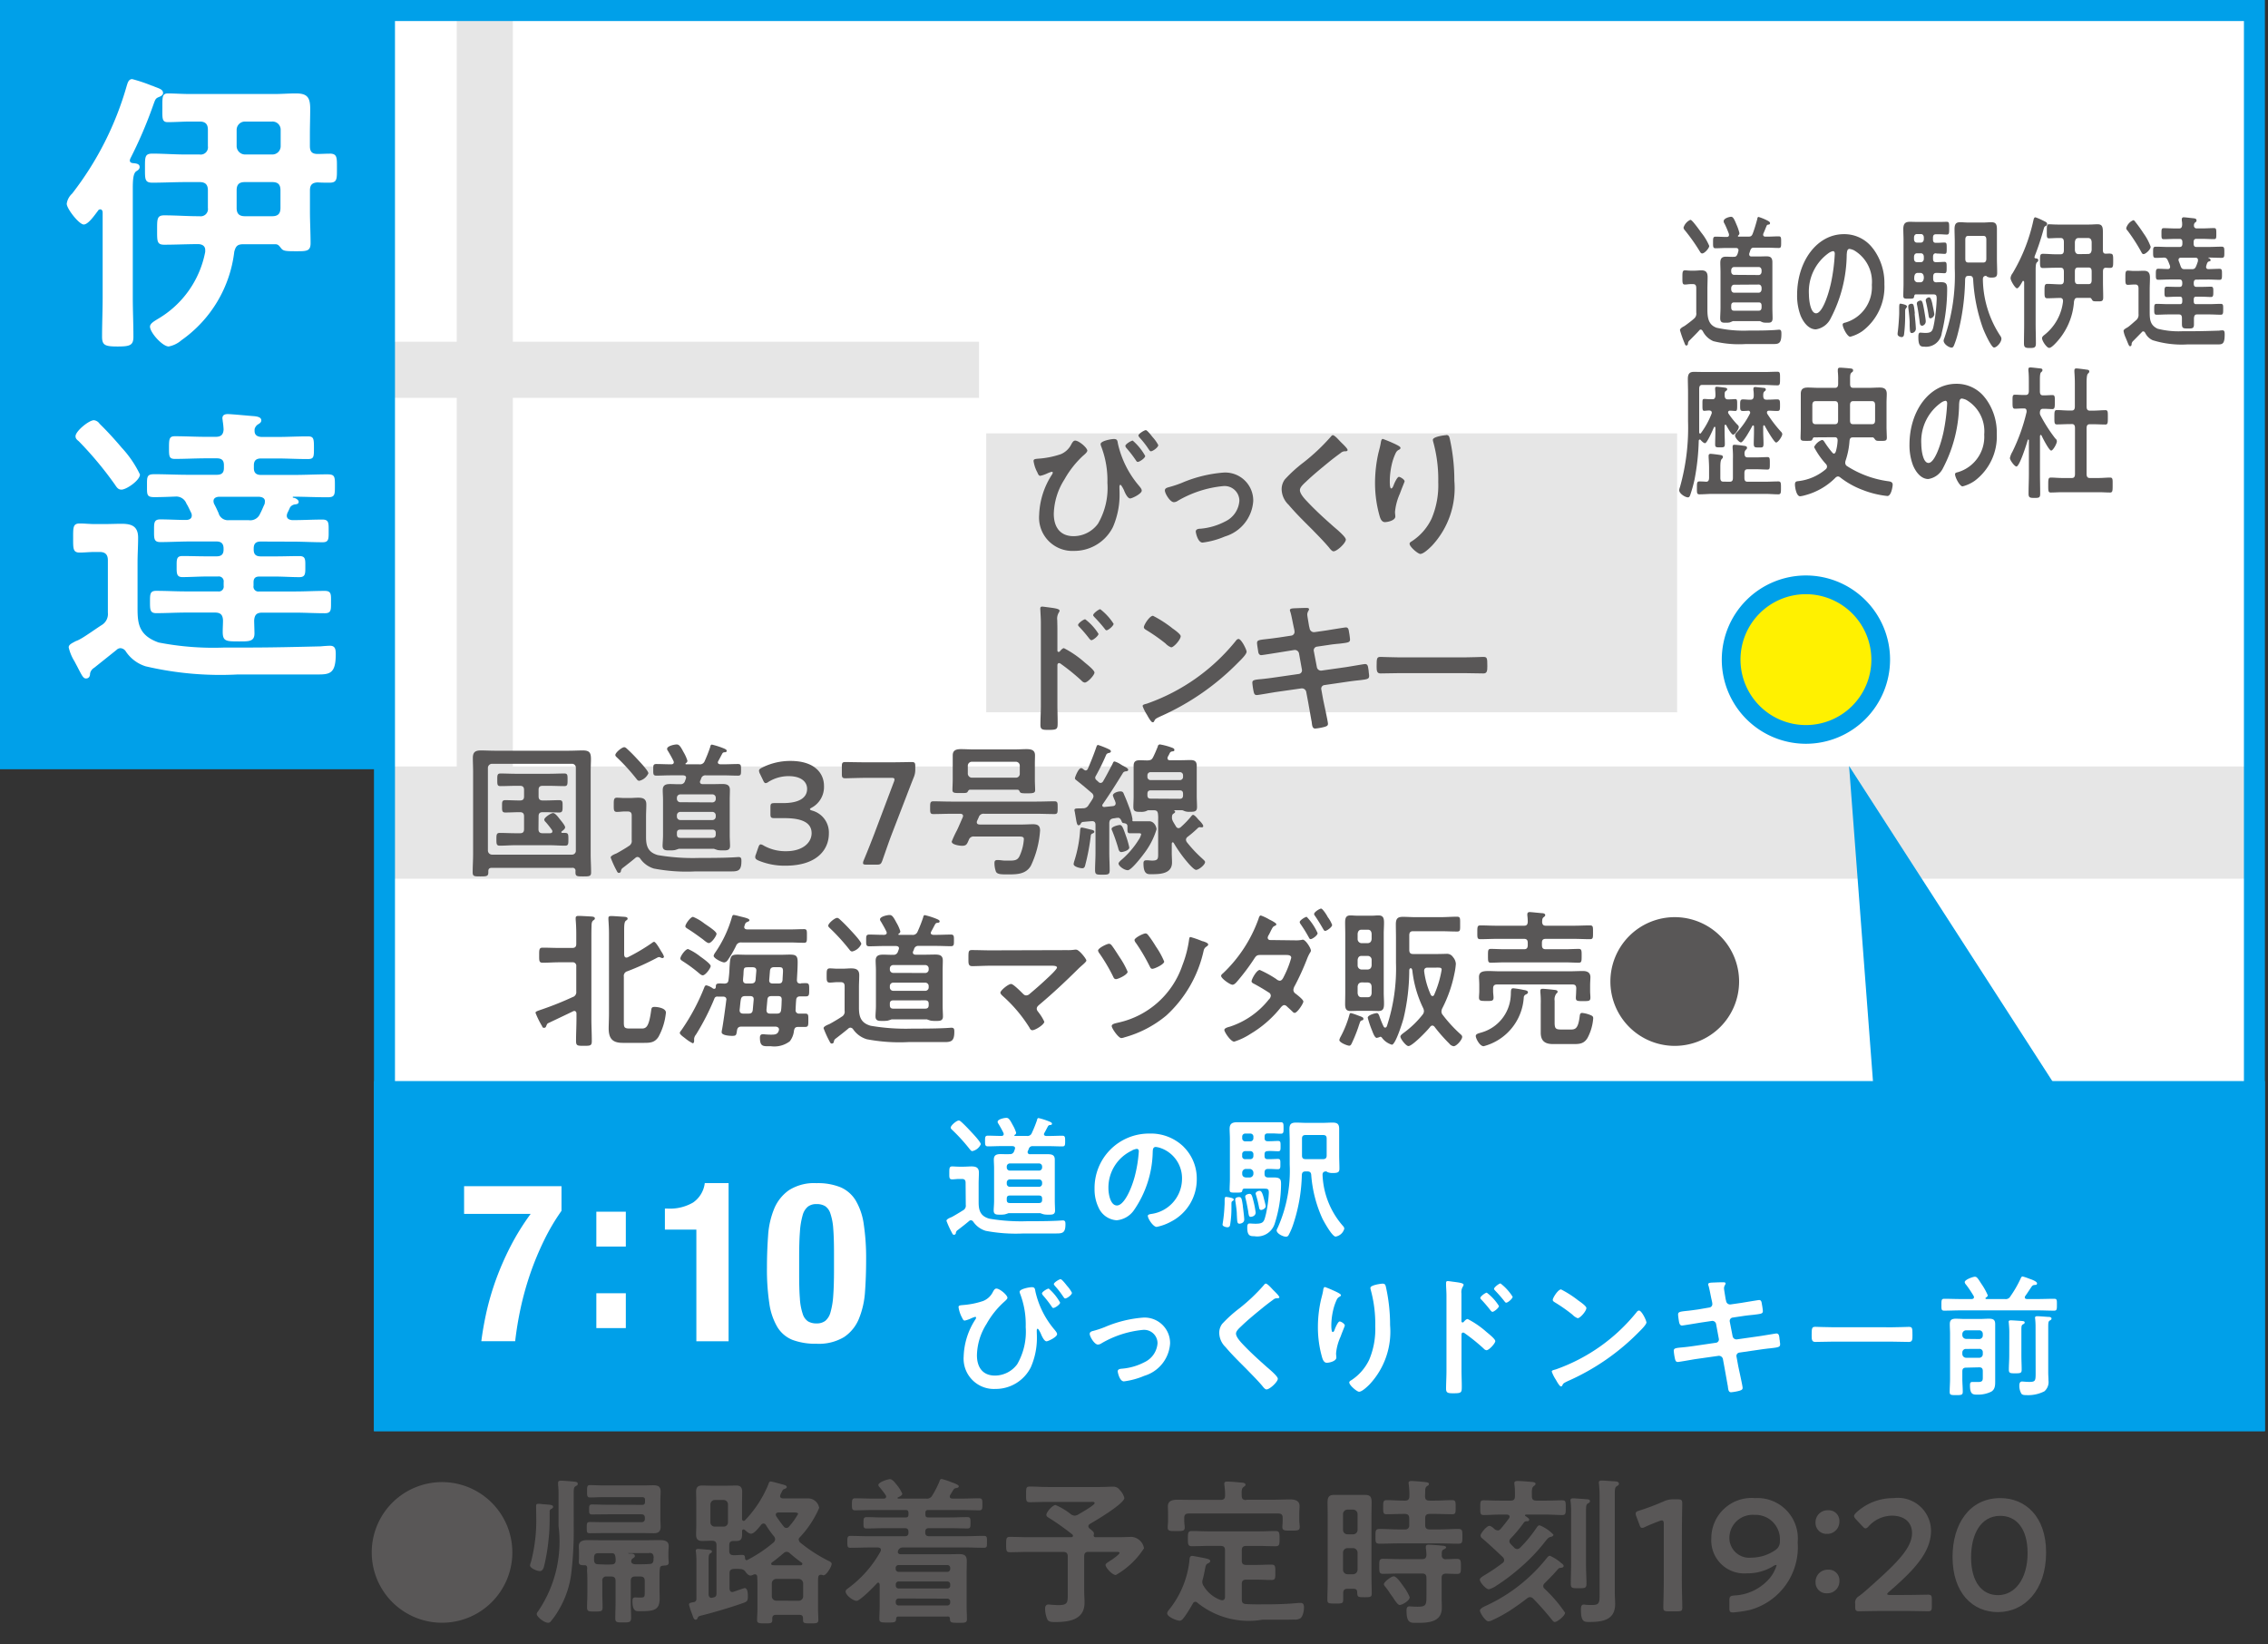 <svg xmlns="http://www.w3.org/2000/svg" xmlns:xlink="http://www.w3.org/1999/xlink" width="80" height="58" viewBox="0 0 80 58">
  <rect x="0" y="0" width="80" height="58" fill="#333333" stroke="none"/>
  <defs>
    <clipPath id="clip-path">
      <rect id="長方形_312" data-name="長方形 312" width="80" height="58" transform="translate(5296 1000)" fill="#fff"/>
    </clipPath>
    <clipPath id="clip-path-2">
      <rect id="長方形_232" data-name="長方形 232" width="79.891" height="57.25" transform="translate(0 -0.001)" fill="none"/>
    </clipPath>
  </defs>
  <g id="マスクグループ_8" data-name="マスクグループ 8" transform="translate(-5296 -1000)" clip-path="url(#clip-path)">
    <g id="グループ_146" data-name="グループ 146" transform="translate(5296 1000)">
      <rect id="長方形_225" data-name="長方形 225" width="67.305" height="26.383" transform="translate(0.374 0.373)" fill="#00a0e9"/>
      <path id="パス_943" data-name="パス 943" d="M.748.748H67.305V26.383H.748ZM0,27.131H68.053V0H0Z" fill="#00a0e9"/>
      <rect id="長方形_226" data-name="長方形 226" width="65.959" height="49.733" transform="translate(13.562 0.373)" fill="#fff"/>
      <rect id="長方形_227" data-name="長方形 227" width="20.974" height="1.979" transform="translate(13.561 12.052)" fill="#e6e6e6"/>
      <rect id="長方形_228" data-name="長方形 228" width="1.979" height="29.1" transform="translate(16.111 0.373)" fill="#e6e6e6"/>
      <rect id="長方形_229" data-name="長方形 229" width="65.822" height="3.958" transform="translate(13.561 27.034)" fill="#e6e6e6"/>
      <path id="パス_944" data-name="パス 944" d="M66.147,39.206l-.924-12.19L73.27,39.491" fill="#00a0e9"/>
      <g id="グループ_145" data-name="グループ 145">
        <g id="グループ_144" data-name="グループ 144" clip-path="url(#clip-path-2)">
          <path id="パス_945" data-name="パス 945" d="M17.343,30.609c-.077,0-.118.036-.118.113v.041c0,.143-.056.148-.276.148s-.276,0-.276-.144c0-.214.015-.434.015-.648v-2.9c0-.164-.009-.322-.009-.486,0-.2.081-.265.28-.265.169,0,.338.01.5.01h2.6c.168,0,.337-.01.5-.01.245,0,.286.091.286.311,0,.113-.01.256-.01.44v2.9c0,.219.015.434.015.654,0,.138-.071.138-.281.138s-.27,0-.27-.138v-.047a.1.1,0,0,0-.119-.117Zm2.969-3.527a.134.134,0,0,0-.137-.143H17.353a.146.146,0,0,0-.143.143V30a.146.146,0,0,0,.143.143h2.822A.134.134,0,0,0,20.312,30Zm-1.318,2.162c0,.1.046.144.143.144h.271c.041-.006.076-.016.076-.067a.091.091,0,0,0-.014-.046,3.147,3.147,0,0,0-.226-.286.12.12,0,0,1-.046-.082c0-.072.231-.23.312-.23s.194.163.24.22.184.22.184.281-.077.112-.118.143a.035.035,0,0,0-.014.03.027.027,0,0,0,.03.026h.1c.117,0,.117.061.117.225s0,.225-.117.225c-.185,0-.369-.016-.553-.016h-1.2c-.184,0-.369.016-.552.016-.117,0-.117-.072-.117-.225s0-.225.117-.225c.183,0,.368.011.552.011h.164c.1,0,.142-.041.142-.144v-.455c0-.1-.046-.143-.142-.143h-.032c-.163,0-.321.011-.485.011-.123,0-.117-.072-.117-.221s-.006-.214.117-.214c.164,0,.322.01.485.01h.032c.1,0,.142-.041.142-.143v-.23c0-.1-.046-.143-.142-.143H18.2c-.183,0-.362.01-.547.01-.117,0-.112-.066-.112-.22s-.005-.225.112-.225c.185,0,.368.01.547.01h1.16c.185,0,.364-.01.547-.01.118,0,.113.067.113.225s0,.22-.113.22c-.179,0-.362-.01-.547-.01h-.219c-.1,0-.143.041-.143.143v.23c0,.1.046.143.143.143h.1c.163,0,.322-.01.485-.01.124,0,.119.066.119.214s0,.221-.119.221c-.163,0-.322-.011-.485-.011h-.1c-.1,0-.143.041-.143.143Z" fill="#595757"/>
          <path id="パス_946" data-name="パス 946" d="M22.283,28.764c0-.1-.041-.143-.143-.143h-.118c-.086,0-.173.015-.26.015-.117,0-.113-.076-.113-.25s0-.251.113-.251c.087,0,.174.011.26.011h.19c.1,0,.2-.011.3-.011.169,0,.286.041.286.235,0,.143-.01.287-.01.43v.726c0,.327.077.536.414.633a7.343,7.343,0,0,0,1.478.1c.368,0,.735,0,1.1-.016.046,0,.251-.015.272-.015.1,0,.1.067.1.148,0,.327-.112.358-.347.358H24.537a6.161,6.161,0,0,1-1.472-.1.9.9,0,0,1-.48-.348.13.13,0,0,0-.1-.061.118.118,0,0,0-.076.036c-.139.117-.286.23-.43.342a.159.159,0,0,0-.077.123.07.07,0,0,1-.071.061c-.041,0-.056-.03-.082-.082a3.6,3.6,0,0,1-.209-.46c0-.066.148-.122.2-.143.072-.036.353-.2.435-.26a.2.2,0,0,0,.107-.215Zm.261-1.227c-.052,0-.077-.046-.107-.082a7.023,7.023,0,0,0-.66-.725c-.031-.031-.072-.062-.072-.1,0-.087.231-.276.313-.276.046,0,.087.046.122.077.128.118.246.24.363.368.071.077.368.388.368.475a.466.466,0,0,1-.327.266m1.615.015.03-.081a.162.162,0,0,0,.011-.046c0-.061-.046-.077-.1-.082h-.445c-.169,0-.338.01-.506.01-.113,0-.107-.066-.107-.209s-.006-.2.112-.2c.163,0,.332.01.5.01h.026c.046,0,.087-.02.087-.071a.1.1,0,0,0-.011-.046c-.051-.108-.133-.251-.194-.353a.13.13,0,0,1-.031-.076c0-.1.256-.154.337-.154s.128.051.24.266a1.4,1.4,0,0,1,.139.307.088.088,0,0,1-.057.086.023.023,0,0,0-.009.021c0,.015,0,.02.02.02h.455a.18.18,0,0,0,.2-.112,5.178,5.178,0,0,0,.2-.511c0-.031.02-.072.056-.072a2.841,2.841,0,0,1,.44.143c.03.016.082.036.082.077s-.041.051-.077.051a.084.084,0,0,0-.082.051c-.046.082-.087.169-.138.256-.005.015-.016.025-.016.046,0,.051.041.066.087.071h.123c.163,0,.332-.01.5-.01.112,0,.108.062.108.21s0,.2-.108.2c-.169,0-.338-.01-.5-.01H24.9a.151.151,0,0,0-.164.1.5.5,0,0,1-.035.087.086.086,0,0,0-.011.041c0,.077.072.082.1.082h.321c.123,0,.241-.005.364-.005.153,0,.271.026.271.209,0,.113-.006.225-.006.338v1.262c0,.128.011.281.011.373,0,.169-.128.159-.256.159a.993.993,0,0,1-.174-.01,1.221,1.221,0,0,1-.137-.046H23.944c-.041.015-.1.035-.143.046a.982.982,0,0,1-.174.01c-.127,0-.255.01-.255-.159,0-.1.015-.24.015-.373V28.2c0-.113-.01-.22-.01-.333,0-.184.112-.214.27-.214.114,0,.231.01.343.005a.155.155,0,0,0,.169-.1m.966.742a.119.119,0,0,0,.123-.123V28.14a.118.118,0,0,0-.123-.122H24a.118.118,0,0,0-.123.122v.031a.118.118,0,0,0,.123.123ZM24,28.636a.118.118,0,0,0-.123.123V28.8a.119.119,0,0,0,.123.123h1.124a.119.119,0,0,0,.123-.123v-.041a.119.119,0,0,0-.123-.123Zm0,.624c-.087,0-.123.036-.123.118v.05c0,.087.036.124.123.124h1.124c.082,0,.123-.037.123-.124v-.05c0-.082-.041-.118-.123-.118Z" fill="#595757"/>
          <path id="パス_947" data-name="パス 947" d="M28.572,28.544c0,.016.026.031.077.046a.8.8,0,0,1,.588.808c0,.567-.419,1.135-1.533,1.135a2.393,2.393,0,0,1-.956-.184c-.077-.036-.108-.067-.108-.118a.225.225,0,0,1,.021-.092l.087-.251c.025-.071.046-.107.087-.107a.252.252,0,0,1,.1.041,1.557,1.557,0,0,0,.793.2c.6,0,.9-.312.9-.634,0-.353-.3-.532-.956-.532-.113,0-.291,0-.342,0-.134,0-.154-.021-.154-.148v-.23c0-.133.02-.153.154-.153.055,0,.193,0,.291,0,.618,0,.848-.22.848-.5s-.251-.45-.644-.45a1.342,1.342,0,0,0-.716.2.2.2,0,0,1-.1.046c-.037,0-.062-.031-.092-.1l-.114-.235a.277.277,0,0,1-.03-.1c0-.046.03-.072.1-.108a2.206,2.206,0,0,1,1.011-.24c.839,0,1.181.424,1.181.884a.83.83,0,0,1-.429.762c-.041.02-.067.041-.067.056" fill="#595757"/>
          <path id="パス_948" data-name="パス 948" d="M31.455,29.423c-.112.292-.2.557-.332.93-.046.123-.071.143-.2.143h-.363c-.082,0-.118-.01-.118-.056a.237.237,0,0,1,.02-.087c.154-.368.261-.644.368-.92l.7-1.855a.223.223,0,0,0,.021-.087c0-.047-.035-.057-.117-.057h-.818c-.261,0-.757.016-.793.016-.107,0-.128-.031-.128-.149v-.275c0-.118.021-.149.128-.149.036,0,.532.01.793.01h.741c.266,0,.761-.01.8-.01.108,0,.128.031.128.149v.107a.691.691,0,0,1-.061.3c-.092.231-.184.471-.266.685Z" fill="#595757"/>
          <path id="パス_949" data-name="パス 949" d="M34.465,28.953a.159.159,0,0,0-.01.046c0,.077.066.077.1.082h1.482c.139,0,.271-.01.4-.01.169,0,.25.051.25.225a3.441,3.441,0,0,1-.321,1.232c-.185.327-.537.312-.869.312-.19,0-.327-.006-.368-.1a.891.891,0,0,1-.051-.307c0-.081.04-.1.112-.1s.168.016.24.021c.046,0,.108,0,.159,0,.2,0,.3-.01.373-.158a1.667,1.667,0,0,0,.153-.6c0-.092-.082-.092-.209-.092H34.363a.174.174,0,0,0-.189.118c-.062.138-.077.209-.236.209-.081,0-.368-.035-.368-.148a3.673,3.673,0,0,1,.18-.388c.035-.072.06-.128.071-.154l.138-.316a.111.111,0,0,0,.011-.046c0-.072-.073-.077-.1-.077H33.54c-.2,0-.414.01-.618.01-.118,0-.113-.061-.113-.225s0-.225.113-.225c.2,0,.414.01.618.01h3.031c.21,0,.414-.01.624-.01.117,0,.112.062.112.225s.005.225-.112.225c-.21,0-.414-.01-.624-.01h-1.85a.173.173,0,0,0-.195.117Zm1.416-1.1H34.215c-.041,0-.057.031-.077.062-.026.056-.072.056-.255.056-.22,0-.287,0-.287-.113,0-.1.01-.24.01-.363v-.567c0-.1,0-.194,0-.286,0-.19.133-.22.291-.22s.287.01.425.01h1.467c.144,0,.281-.01.419-.01.158,0,.3.026.3.215,0,.1-.005.194-.005.291v.578c0,.117.01.26.01.362s-.067.113-.291.113c-.169,0-.226-.005-.251-.056s-.031-.067-.082-.072m-.056-.424a.135.135,0,0,0,.138-.143v-.276a.138.138,0,0,0-.138-.143H34.281a.142.142,0,0,0-.143.143v.276a.146.146,0,0,0,.143.143Z" fill="#595757"/>
          <path id="パス_950" data-name="パス 950" d="M38.5,29.265c.036.005.1.026.1.072,0,.03-.03.045-.052.056-.06.02-.071.046-.075.107a7.584,7.584,0,0,1-.19,1c-.015.061-.03.123-.107.123s-.306-.052-.306-.149a.618.618,0,0,1,.03-.122A4.533,4.533,0,0,0,38.1,29.28c.005-.041.005-.092.056-.092s.271.062.347.077m.921-.419h-.037a.984.984,0,0,1-.121.02c-.1.021-.129.061-.138.159v1.047c0,.2.014.41.014.614,0,.158-.045.164-.256.164s-.259,0-.259-.164c0-.2.015-.409.015-.614v-.981c0-.092-.042-.133-.133-.128s-.205.016-.306.026a.1.1,0,0,0-.082.061.083.083,0,0,1-.077.057c-.051,0-.067-.087-.092-.236-.011-.066-.026-.148-.04-.235a.255.255,0,0,1-.012-.066c0-.051.052-.057.144-.057h.077c.025,0,.05-.005.082-.005a.21.21,0,0,0,.194-.112c.045-.072.1-.143.142-.22a.2.2,0,0,0,.032-.092.159.159,0,0,0-.057-.112c-.235-.2-.266-.23-.556-.461-.026-.02-.041-.035-.041-.066s.121-.353.218-.353c.036,0,.076.036.1.057a.128.128,0,0,0,.06.025c.041,0,.062-.03.078-.061.1-.23.218-.526.3-.767.011-.03.021-.071.062-.071a3.184,3.184,0,0,1,.362.143c.032.015.088.041.088.082s-.052.056-.088.061a.118.118,0,0,0-.076.056,7.8,7.8,0,0,1-.372.757.112.112,0,0,0-.017.061.11.11,0,0,0,.041.076c.021.021.047.041.073.067a.108.108,0,0,0,.077.036.107.107,0,0,0,.086-.056c.118-.2.224-.409.333-.614.02-.046.029-.087.076-.087a.847.847,0,0,1,.22.107.793.793,0,0,0,.1.057c.076.041.157.082.157.128s-.044.051-.076.056a.131.131,0,0,0-.106.051c-.231.378-.466.747-.716,1.109a.06.06,0,0,0-.016.041c0,.041.037.057.072.057l.3-.031c.058-.006.1-.036.1-.1a.146.146,0,0,0-.01-.046c-.006-.011-.009-.031-.02-.056a1.024,1.024,0,0,1-.068-.174c0-.077.15-.143.267-.143.081,0,.1.035.128.112.071.158.127.307.188.47a2.089,2.089,0,0,1,.109.4v.01a.047.047,0,0,0-.005.026.032.032,0,0,0,.025.035h.568c.188,0,.261.215.261.282a2.683,2.683,0,0,1-.4.8c-.088.123-.485.644-.614.644s-.327-.148-.327-.235c0-.046.088-.118.123-.148a3.046,3.046,0,0,0,.583-.685.577.577,0,0,0,.092-.2c0-.041-.077-.035-.122-.035H40.09c-.076,0-.183,0-.235,0-.082,0-.086-.046-.086-.164v-.082c0-.081-.057-.1-.129-.112-.05,0-.065-.031-.081-.077-.031-.066-.061-.112-.138-.112m.133,1.211c-.076,0-.1-.087-.112-.143a6.335,6.335,0,0,0-.211-.608.16.16,0,0,1-.021-.067c0-.087.256-.138.288-.138.082,0,.118.1.21.363a3.161,3.161,0,0,1,.126.43c0,.112-.244.163-.28.163m1.344-3.8a2.291,2.291,0,0,1,.394.1c.055.02.132.04.132.091s-.024.052-.061.056-.071.011-.1.057a1.3,1.3,0,0,1-.072.138.15.15,0,0,0-.009.046c0,.056.041.072.086.072h.389c.108,0,.22-.006.327-.006.159,0,.229.046.229.21,0,.1,0,.189,0,.286v.777c0,.128.01.255.01.383,0,.164-.088.169-.256.169a.447.447,0,0,1-.188-.026.53.53,0,0,0-.077-.03h-.286c-.005,0-.011,0-.011,0s.006.005.011.01a.058.058,0,0,1,.036.046c0,.031-.031.046-.062.067-.051.035-.051.082-.051.163a.347.347,0,0,0,.041.118c.031.056.066.112.1.168a.112.112,0,0,0,.088.062.137.137,0,0,0,.086-.041,3.184,3.184,0,0,0,.368-.383c.012-.016.037-.046.061-.046.042,0,.113.076.169.143.021.025.037.041.062.066.052.051.128.143.128.184s-.026.046-.056.046c-.011,0-.02,0-.031,0a.1.1,0,0,0-.036-.005.1.1,0,0,0-.067.031,3.982,3.982,0,0,1-.363.312.134.134,0,0,0-.056.1.168.168,0,0,0,.032.087,4.549,4.549,0,0,0,.542.577c.035.036.1.082.1.123,0,.1-.224.276-.316.276-.062,0-.194-.143-.241-.194a4.69,4.69,0,0,1-.547-.752.045.045,0,0,0-.036-.025c-.026,0-.03.02-.035.046v.332c0,.113.009.22.009.332,0,.4-.418.414-.719.414-.129,0-.288.026-.288-.383,0-.067.021-.107.093-.107.025,0,.057,0,.081,0a1.124,1.124,0,0,0,.134.01c.225,0,.21-.082.21-.3V28.9a1.083,1.083,0,0,0-.006-.189c-.01-.1-.051-.133-.147-.133h-.2a.311.311,0,0,0-.072.03.464.464,0,0,1-.19.026c-.157,0-.259,0-.259-.169,0-.128.009-.255.009-.383v-.777c0-.1,0-.194,0-.291,0-.159.071-.2.224-.2.087,0,.179.006.265.006.109-.006.15-.021.2-.118.077-.159.092-.2.16-.363.008-.046.025-.077.065-.077m.711,1.252a.111.111,0,0,0,.118-.122v-.041a.109.109,0,0,0-.118-.117H40.591a.11.11,0,0,0-.118.117v.041a.112.112,0,0,0,.118.122Zm-.005.66c.087,0,.123-.036.123-.123V28c0-.087-.036-.124-.118-.124H40.591c-.082,0-.118.037-.118.124v.045c0,.087.036.123.118.123Z" fill="#595757"/>
          <path id="パス_951" data-name="パス 951" d="M19.269,36.174c-.006.036-.021.077-.077.077s-.056-.026-.076-.067a3.042,3.042,0,0,1-.226-.46c0-.046.031-.056.256-.133a11.29,11.29,0,0,0,1.053-.424.179.179,0,0,0,.128-.194v-.89a.125.125,0,0,0-.143-.143h-.45c-.2,0-.394.015-.593.015-.128,0-.123-.071-.123-.265s0-.266.123-.266c.2,0,.394.01.593.01h.45c.1,0,.143-.041.143-.143v-.373c0-.169-.01-.353-.021-.486,0-.015,0-.041,0-.056,0-.061.046-.072.1-.072.092,0,.342.015.444.021.046.005.133.005.133.071,0,.031-.021.041-.062.072s-.055.1-.055.174c-.006.153-.006.306-.006.46v2.821c0,.266.015.532.015.8,0,.163-.061.163-.281.163s-.275,0-.275-.168c0-.266.015-.532.015-.793V35.75c0-.046-.021-.093-.077-.093a.1.1,0,0,0-.051.016c-.287.138-.578.276-.869.414-.041.021-.046.046-.061.087m3.787-2.96c.072,0,.23.292.271.358a.649.649,0,0,1,.087.169.056.056,0,0,1-.056.051.176.176,0,0,1-.056-.016.146.146,0,0,0-.066-.02.2.2,0,0,0-.067.025,8.962,8.962,0,0,1-1.049.476.167.167,0,0,0-.122.189v1.6c0,.174.005.23.2.23h.434c.158,0,.25-.066.327-.619.015-.1.015-.143.123-.143s.4.041.4.2a2.221,2.221,0,0,1-.261.853c-.138.215-.307.215-.542.215h-.716c-.337,0-.5-.123-.5-.511,0-.108.011-.363.011-.5V32.918c0-.169-.011-.348-.02-.481,0-.02,0-.041,0-.061,0-.061.05-.067.1-.067.1,0,.348.021.451.026.045.005.126.005.126.067,0,.03-.019.041-.06.071-.057.041-.062.163-.062.358v.843c.005.031.01.1.082.1a.154.154,0,0,0,.046-.011,6.729,6.729,0,0,0,.854-.506.184.184,0,0,1,.076-.041" fill="#595757"/>
          <path id="パス_952" data-name="パス 952" d="M28.247,34.682a1.774,1.774,0,0,1,.179-.006c.122,0,.117.067.117.236s0,.23-.117.23c-.071,0-.138,0-.2,0-.092,0-.138.04-.143.133-.01.112-.015.23-.02.347a.116.116,0,0,0,.128.128c.066,0,.137,0,.209,0,.118,0,.113.051.113.235s0,.235-.118.235c-.062,0-.174,0-.24,0-.1,0-.128.036-.149.133a.723.723,0,0,1-.147.373.9.9,0,0,1-.67.174c-.256,0-.384.031-.384-.3,0-.067.021-.123.1-.123a.394.394,0,0,1,.076.005c.066.005.138.01.2.01.133,0,.25.005.291-.148a.081.081,0,0,0,.005-.036c0-.071-.062-.092-.117-.1h-1.2c-.1,0-.148.036-.163.133-.026.169-.026.194-.174.194-.082,0-.368-.015-.368-.128,0-.02.005-.04.005-.056.036-.143.138-.9.158-1.073,0-.006.005-.016.005-.021,0-.076-.051-.107-.122-.107h-.184a.109.109,0,0,0-.108.046,8.453,8.453,0,0,1-.659,1.293.287.287,0,0,0-.066.143c0,.031,0,.056,0,.082,0,.056-.025.082-.05.082a1.427,1.427,0,0,1-.277-.184c-.055-.041-.178-.128-.178-.179,0-.036.045-.082.066-.113a7.353,7.353,0,0,0,.8-1.5c.015-.036.03-.067.071-.067a.609.609,0,0,1,.235.113.129.129,0,0,0,.041.01c.037,0,.051-.025.057-.056,0-.138.025-.143.3-.128.1-.006.138-.036.148-.133a4.126,4.126,0,0,0,.036-.44c.026-.388.031-.45.287-.45.112,0,.229.006.341.006h1.166c.108,0,.22-.006.328-.006.214,0,.281.036.281.261s-.016.424-.026.629c0,.1.04.127.133.133M24.791,34.4c-.051,0-.107-.052-.142-.082a5.17,5.17,0,0,0-.542-.4c-.052-.036-.108-.061-.108-.113,0-.086.179-.332.271-.332a1.968,1.968,0,0,1,.434.266c.073.051.364.256.364.333s-.185.327-.277.327M25,33.261c-.056,0-.153-.087-.21-.133-.169-.123-.337-.246-.515-.358-.047-.031-.1-.056-.1-.1,0-.082.184-.332.271-.332a1.62,1.62,0,0,1,.394.23c.122.087.434.281.434.368,0,.071-.173.327-.276.327m.67.6a.16.16,0,0,1-.123.081c-.082,0-.373-.143-.373-.234a.341.341,0,0,1,.056-.113,4.245,4.245,0,0,0,.583-1.227c.01-.041.025-.1.071-.1a1.628,1.628,0,0,1,.2.046c.163.041.353.077.353.138,0,.036-.046.051-.073.062-.066.025-.076.056-.1.137a.109.109,0,0,0-.011.041c0,.067.052.082.1.087h1.512c.169,0,.333-.01.5-.01.108,0,.1.062.1.246s0,.235-.1.235c-.168,0-.332-.011-.5-.011H26.161a.184.184,0,0,0-.2.123,3.722,3.722,0,0,1-.291.5m.914,1.406c.011-.1-.035-.138-.127-.138h-.169c-.1,0-.143.036-.158.132-.02.118-.026.236-.041.353v.021c0,.081.056.112.128.112H26.4c.1,0,.143-.035.153-.133Zm-.25-.583h.158c.1,0,.149-.036.16-.133l.025-.3c.01-.1-.036-.139-.133-.139H26.4c-.164,0-.164.021-.174.21,0,.056-.011.133-.016.225s.031.138.128.138M27.4,35.75c.1,0,.142-.035.153-.133.015-.117.015-.235.02-.347s-.041-.138-.132-.138h-.22c-.1,0-.144.03-.153.132l-.032.348c0,.1.036.138.133.138Zm-.266-1.2c-.011.1.035.138.127.138h.2c.1,0,.133-.036.143-.133,0-.056.015-.255.015-.3,0-.138-.046-.143-.173-.143h-.133c-.1,0-.144.036-.154.133Z" fill="#595757"/>
          <path id="パス_953" data-name="パス 953" d="M29.793,34.784c0-.1-.041-.143-.143-.143h-.118c-.086,0-.173.015-.26.015-.117,0-.113-.076-.113-.25s0-.251.113-.251c.087,0,.174.011.26.011h.19c.1,0,.2-.011.3-.011.169,0,.286.041.286.235,0,.143-.01.286-.01.43v.726c0,.327.077.536.414.633a7.343,7.343,0,0,0,1.478.1c.368,0,.735,0,1.1-.016.046,0,.251-.015.272-.015.1,0,.1.066.1.148,0,.327-.112.358-.347.358H32.047a6.161,6.161,0,0,1-1.472-.1.9.9,0,0,1-.48-.348.13.13,0,0,0-.1-.061.118.118,0,0,0-.076.036c-.139.117-.286.23-.43.342a.159.159,0,0,0-.077.123.07.07,0,0,1-.071.061c-.041,0-.056-.03-.082-.082a3.6,3.6,0,0,1-.209-.46c0-.066.148-.122.2-.143.072-.036.353-.2.435-.26a.2.2,0,0,0,.107-.215Zm.261-1.227c-.052,0-.077-.046-.107-.082a7.023,7.023,0,0,0-.66-.725c-.031-.031-.072-.062-.072-.1,0-.087.231-.276.313-.276.046,0,.087.046.122.077.128.118.246.24.363.368.071.077.368.389.368.475a.466.466,0,0,1-.327.266m1.615.015.03-.081a.162.162,0,0,0,.011-.046c0-.061-.046-.077-.1-.082h-.445c-.169,0-.338.01-.506.01-.113,0-.107-.066-.107-.209s-.006-.205.112-.205c.163,0,.332.01.5.01h.026c.046-.005.087-.02.087-.071a.108.108,0,0,0-.011-.046c-.051-.108-.133-.251-.194-.353a.13.13,0,0,1-.031-.076c0-.1.256-.154.337-.154s.128.051.24.266a1.4,1.4,0,0,1,.139.307.088.088,0,0,1-.057.086.023.023,0,0,0-.009.021c0,.015,0,.02.02.02h.455a.18.18,0,0,0,.2-.112,5.179,5.179,0,0,0,.2-.511c0-.031.02-.072.056-.072a2.738,2.738,0,0,1,.44.143c.03.016.082.036.082.077s-.041.051-.077.051-.067.021-.082.051c-.046.082-.087.169-.138.256,0,.015-.016.026-.016.046,0,.051.041.066.087.071h.123c.163,0,.332-.01.5-.01.112,0,.108.062.108.21s0,.2-.108.2c-.169,0-.338-.01-.5-.01H32.41a.151.151,0,0,0-.164.1.494.494,0,0,1-.035.087.086.086,0,0,0-.011.041c0,.077.072.082.1.082h.321c.123,0,.241-.005.364-.005.153,0,.271.025.271.209,0,.113-.006.225-.006.338v1.262c0,.128.011.281.011.373,0,.169-.128.159-.256.159a.993.993,0,0,1-.174-.01,1.221,1.221,0,0,1-.137-.046H31.454c-.041.015-.1.035-.143.046a.982.982,0,0,1-.174.01c-.127,0-.255.01-.255-.159,0-.1.015-.24.015-.373V34.217c0-.113-.01-.22-.01-.333,0-.184.112-.214.27-.214.114,0,.231.01.343.005a.155.155,0,0,0,.169-.1m.966.742a.119.119,0,0,0,.123-.123V34.16a.118.118,0,0,0-.123-.122H31.511a.118.118,0,0,0-.123.122v.031a.118.118,0,0,0,.123.123Zm-1.124.342a.118.118,0,0,0-.123.123v.041a.119.119,0,0,0,.123.123h1.124a.119.119,0,0,0,.123-.123v-.041a.119.119,0,0,0-.123-.123Zm0,.624c-.087,0-.123.036-.123.118v.05c0,.087.036.124.123.124h1.124c.082,0,.123-.037.123-.124V35.4c0-.082-.041-.118-.123-.118Z" fill="#595757"/>
          <path id="パス_954" data-name="パス 954" d="M37.626,33.511a1.627,1.627,0,0,0,.286-.016.174.174,0,0,1,.051,0c.1,0,.357.322.357.384,0,.031-.071.1-.158.174-.046.041-.092.081-.138.128-.434.429-.884.853-1.354,1.247-.046.041-.1.081-.1.148s.046.1.077.148a1.575,1.575,0,0,1,.189.312c0,.1-.316.3-.424.3-.051,0-.082-.05-.1-.092a5.087,5.087,0,0,0-.925-1.1c-.032-.03-.1-.086-.1-.133,0-.076.276-.306.379-.306.076,0,.332.26.4.327.041.041.072.076.133.076a.183.183,0,0,0,.123-.056c.22-.184.435-.373.639-.567.057-.051.322-.3.322-.358s-.092-.066-.189-.066H34.947c-.225,0-.48.015-.654.015-.139,0-.133-.1-.133-.245,0-.266-.006-.322.122-.322.226,0,.446.01.665.01Z" fill="#595757"/>
          <path id="パス_955" data-name="パス 955" d="M39.212,33.343c.072.087.215.317.282.419a2.945,2.945,0,0,1,.281.511c0,.107-.338.261-.409.261s-.087-.061-.113-.113a6.264,6.264,0,0,0-.466-.787.244.244,0,0,1-.055-.107c0-.087.311-.24.388-.24a.123.123,0,0,1,.092.056m3.21-.148c.062.02.195.061.195.117,0,.036-.037.056-.057.072a.216.216,0,0,0-.1.132,4.371,4.371,0,0,1-1.319,2.3,3.933,3.933,0,0,1-1.477.771.381.381,0,0,1-.112.026c-.1,0-.338-.343-.338-.424s.153-.1.215-.118a3.085,3.085,0,0,0,2.279-2.029,3.957,3.957,0,0,0,.236-.91c.005-.036.01-.082.051-.082a3.441,3.441,0,0,1,.424.149m-1.906-.2c.1.128.184.261.266.394a2.847,2.847,0,0,1,.286.521c0,.1-.343.256-.414.256s-.077-.057-.118-.128a6.528,6.528,0,0,0-.46-.777.241.241,0,0,1-.056-.107c0-.082.311-.236.389-.236.05,0,.081.041.107.077" fill="#595757"/>
          <path id="パス_956" data-name="パス 956" d="M45.684,33.166a1.039,1.039,0,0,0,.232-.016.1.1,0,0,1,.043-.006c.09,0,.281.291.281.386a.126.126,0,0,1-.029.068,1.475,1.475,0,0,0-.109.227,8.885,8.885,0,0,1-.428.94.356.356,0,0,0-.052.148.166.166,0,0,0,.085.138c.058.047.267.205.267.274s-.214.4-.309.4a.114.114,0,0,1-.071-.042c-.1-.095-.1-.095-.19-.175a.158.158,0,0,0-.1-.058c-.067,0-.119.075-.162.127a3.932,3.932,0,0,1-1.039.892,2.312,2.312,0,0,1-.569.27c-.123,0-.347-.338-.347-.412s.161-.106.209-.121a2.9,2.9,0,0,0,1.357-.951.208.208,0,0,0,.072-.132A.132.132,0,0,0,44.744,35c-.17-.111-.332-.206-.507-.3-.034-.016-.09-.042-.09-.09,0-.074.179-.4.289-.4a3.872,3.872,0,0,1,.584.322.21.21,0,0,0,.118.058c.086,0,.124-.1.162-.174a3.414,3.414,0,0,0,.246-.634c0-.1-.118-.1-.189-.1h-.911c-.115,0-.148.042-.209.137a7.614,7.614,0,0,1-.613.813c-.038.043-.094.1-.151.1-.086,0-.4-.222-.4-.312,0-.042.047-.074.076-.1a4.947,4.947,0,0,0,1.239-1.9c.014-.042.033-.131.085-.131a1.544,1.544,0,0,1,.3.142c.081.037.247.127.247.164s-.024.047-.048.058c-.071.031-.076.042-.151.19-.015.032-.038.079-.067.132a.2.2,0,0,0-.038.1.083.083,0,0,0,.08.08Zm.793-.254c0,.079-.186.211-.247.211-.033,0-.048-.031-.062-.058a5.14,5.14,0,0,0-.29-.47.156.156,0,0,1-.033-.074c0-.063.195-.184.247-.184a2.032,2.032,0,0,1,.385.575m.37-.549a1.093,1.093,0,0,1,.142.259c0,.079-.19.211-.246.211-.034,0-.053-.037-.072-.069q-.135-.237-.285-.459a.115.115,0,0,1-.033-.068c0-.069.195-.191.247-.191s.2.227.223.28a.276.276,0,0,0,.024.037" fill="#595757"/>
          <path id="パス_957" data-name="パス 957" d="M48.036,35.989c-.048.017-.053.027-.09.138-.01.026-.02.058-.033.1a5.431,5.431,0,0,1-.234.576c-.018.036-.042.079-.085.079-.071,0-.351-.111-.351-.2a.407.407,0,0,1,.048-.121,3.684,3.684,0,0,0,.308-.771c.01-.037.019-.058.052-.058a1.957,1.957,0,0,1,.252.084c.133.048.189.064.189.116s-.028.048-.056.058m.773-.971c0,.121.01.248.01.375,0,.169-.025.264-.195.264-.085,0-.166-.005-.251-.005h-.485c-.085,0-.166.005-.246.005-.152,0-.195-.069-.195-.243,0-.132.005-.264.005-.4v-2.08c0-.132-.005-.264-.005-.4,0-.159.033-.248.185-.248.085,0,.171.01.256.01h.485c.085,0,.166-.01.251-.01.162,0,.195.089.195.253,0,.132-.01.259-.01.391Zm-.788-2.228c-.08,0-.123.053-.133.143v.184a.145.145,0,0,0,.133.148h.229c.085-.01.123-.058.132-.148v-.184c-.009-.09-.047-.143-.132-.143Zm0,.924c-.08,0-.123.053-.133.143v.19a.144.144,0,0,0,.133.147h.229c.085-.01.123-.058.132-.147v-.19a.136.136,0,0,0-.132-.143Zm0,.935c-.08.01-.123.052-.133.148v.231c.01.09.053.143.133.143h.229c.085,0,.123-.053.132-.143V34.8c-.009-.1-.047-.138-.132-.148Zm.546,1.958c-.076,0-.138-.179-.171-.264a3.477,3.477,0,0,1-.151-.448c0-.1.275-.164.322-.164s.076.068.095.127c.029.084.1.264.142.343.015.026.029.042.057.042s.048-.027.058-.048a6.5,6.5,0,0,0,.322-2.238v-.882c0-.158-.005-.317-.005-.475,0-.211.071-.264.252-.264.142,0,.284.011.427.011h.906c.19,0,.38-.016.569-.016.124,0,.114.058.114.264s.01.259-.109.259c-.189,0-.384-.011-.574-.011h-.978c-.094,0-.133.042-.133.148V33.5c0,.106.039.148.133.148h.888c.09,0,.186-.005.28-.005a.251.251,0,0,1,.242.115.394.394,0,0,1,.1.238,2.354,2.354,0,0,1-.053.354,4.669,4.669,0,0,1-.426,1.214.281.281,0,0,0-.029.111.174.174,0,0,0,.042.116,4.882,4.882,0,0,0,.608.666c.048.042.081.068.081.115,0,.1-.2.328-.3.328a.231.231,0,0,1-.152-.09,5.79,5.79,0,0,1-.517-.586.114.114,0,0,0-.081-.053.111.111,0,0,0-.081.048c-.1.132-.626.676-.764.676-.09,0-.284-.259-.284-.333,0-.053.085-.111.156-.163a3.353,3.353,0,0,0,.631-.618.2.2,0,0,0,.043-.116.25.25,0,0,0-.028-.111,4.034,4.034,0,0,1-.38-1.315c-.005-.037-.019-.09-.057-.09s-.053.048-.053.08a7.4,7.4,0,0,1-.2,1.684c-.038.142-.284.934-.413.934a.677.677,0,0,1-.327-.217c-.019-.026-.043-.063-.076-.063a.072.072,0,0,0-.033.011.346.346,0,0,1-.095.026m1.789-2.476c-.08,0-.128.042-.118.137a2.848,2.848,0,0,0,.232.819.073.073,0,0,0,.062.047.062.062,0,0,0,.056-.042,3.631,3.631,0,0,0,.266-.887c0-.079-.061-.074-.185-.074Z" fill="#595757"/>
          <path id="パス_958" data-name="パス 958" d="M53.748,35.187A1.9,1.9,0,0,1,52.334,36.9c-.142,0-.279-.279-.279-.359s.113-.095.166-.116a1.426,1.426,0,0,0,1.067-1.288,1.042,1.042,0,0,0,.005-.116c.005-.116.005-.164.09-.164a3.187,3.187,0,0,1,.362.058c.037.005.151.021.151.08s-.067.073-.1.094a.125.125,0,0,0-.048.1m.774-2.539h1c.184,0,.37-.011.559-.011.115,0,.11.053.11.243s.005.243-.11.243c-.189,0-.375-.011-.559-.011h-1c-.1,0-.133.043-.133.143v.074c0,.106.038.148.133.148h.693c.156,0,.318-.011.475-.011.1,0,.1.064.1.238,0,.19,0,.248-.1.248-.157,0-.319-.011-.475-.011H53.061c-.161,0-.318.011-.475.011-.1,0-.1-.048-.1-.248,0-.185,0-.238.1-.238.157,0,.314.011.475.011h.7c.09,0,.128-.042.128-.148v-.074c0-.1-.038-.143-.128-.143h-.982c-.185,0-.375.011-.56.011-.114,0-.109-.053-.109-.243s0-.243.109-.243c.19,0,.375.011.56.011h.982c.086,0,.123-.037.128-.137a1.838,1.838,0,0,0-.014-.222.2.2,0,0,1,0-.048c0-.058.038-.074.085-.074s.346.032.422.038c.043,0,.123.01.123.068,0,.037-.028.053-.061.079-.048.043-.043.095-.048.159.005.1.043.137.133.137M55.6,34.865c0-.1-.038-.142-.129-.142H52.8c-.09,0-.133.042-.133.142v.095c0,.069.015.164.015.227,0,.127-.081.117-.252.117-.194,0-.261,0-.261-.122,0-.063.01-.153.01-.227v-.206c0-.116-.01-.227-.01-.285,0-.185.119-.216.347-.216.113,0,.256.01.422.01h2.391c.171,0,.342-.01.508-.01.133,0,.262.042.262.216,0,.074-.01.169-.01.285v.211c0,.074.01.148.01.227,0,.122-.058.122-.257.122s-.256,0-.256-.116c0-.048.01-.159.01-.227Zm-.209,1.447c.171,0,.271-.021.327-.443.01-.075.01-.143.09-.143a1.064,1.064,0,0,1,.275.068c.081.032.115.053.115.122a1.758,1.758,0,0,1-.2.691c-.129.217-.3.217-.508.217h-.711c-.252,0-.432-.084-.432-.4,0-.1,0-.195,0-.3v-.7a3.27,3.27,0,0,0-.014-.433c0-.016,0-.032,0-.048,0-.058.038-.068.081-.068.071,0,.323.026.4.037.042.005.128.005.128.068,0,.032-.029.048-.048.069a.347.347,0,0,0-.057.248v.776c0,.206.043.238.233.238Z" fill="#595757"/>
          <path id="パス_959" data-name="パス 959" d="M61.344,34.618a2.27,2.27,0,1,1-2.27-2.27,2.272,2.272,0,0,1,2.27,2.27" fill="#595757"/>
          <path id="パス_960" data-name="パス 960" d="M79.891,50.476h-66.7V0h66.7Zm-65.959-.741H79.151V.742H13.932Z" fill="#00a0e9"/>
          <rect id="長方形_230" data-name="長方形 230" width="65.959" height="11.608" transform="translate(13.562 38.497)" fill="#00a0e9"/>
          <path id="パス_961" data-name="パス 961" d="M79.891,50.476h-66.7V38.128h66.7Zm-65.959-.741H79.151V38.867H13.932Z" fill="#00a0e9"/>
          <path id="パス_962" data-name="パス 962" d="M19.806,42.706a7.383,7.383,0,0,0-.618,1.048,10.43,10.43,0,0,0-.478,1.15,10.926,10.926,0,0,0-.338,1.2q-.133.612-.2,1.2H16.978q.063-.5.188-1.059a9.6,9.6,0,0,1,.335-1.131,10.253,10.253,0,0,1,.508-1.158,8.577,8.577,0,0,1,.71-1.143H16.37v-.977h3.436Z" fill="#fff"/>
          <path id="パス_963" data-name="パス 963" d="M22.075,43.966h-1.04V42.737h1.04Zm0,2.876h-1.04V45.613h1.04Z" fill="#fff"/>
          <path id="パス_964" data-name="パス 964" d="M24.563,43.368h-1.11v-.741h.1a1.621,1.621,0,0,0,.893-.213.977.977,0,0,0,.414-.685H25.7v5.578H24.563Z" fill="#fff"/>
          <path id="パス_965" data-name="パス 965" d="M27.093,43.588a3,3,0,0,1,.212-.949,1.5,1.5,0,0,1,.524-.661,1.658,1.658,0,0,1,.973-.248,2.133,2.133,0,0,1,.847.145,1.169,1.169,0,0,1,.536.469,2.258,2.258,0,0,1,.283.839,7.991,7.991,0,0,1,.083,1.256q0,.583-.039,1.119a3.016,3.016,0,0,1-.213.949,1.42,1.42,0,0,1-.524.65,1.722,1.722,0,0,1-.973.237,2.313,2.313,0,0,1-.843-.134,1.105,1.105,0,0,1-.54-.457,2.264,2.264,0,0,1-.283-.839,7.991,7.991,0,0,1-.083-1.256c0-.389.014-.762.04-1.12m1.122,2.226a2.113,2.113,0,0,0,.1.528.485.485,0,0,0,.189.264.573.573,0,0,0,.3.071.492.492,0,0,0,.308-.091.6.6,0,0,0,.184-.307,2.744,2.744,0,0,0,.095-.579c.018-.241.027-.541.027-.9v-.607q0-.528-.027-.862a2.068,2.068,0,0,0-.1-.528.489.489,0,0,0-.188-.264.579.579,0,0,0-.3-.071.485.485,0,0,0-.307.091.593.593,0,0,0-.185.307,2.733,2.733,0,0,0-.095.579c-.019.242-.027.541-.027.9v.607c0,.351.008.639.027.862" fill="#fff"/>
          <path id="パス_966" data-name="パス 966" d="M34.06,41.713c0-.089-.038-.131-.13-.131h-.108c-.079,0-.158.014-.237.014-.108,0-.1-.07-.1-.228s0-.228.1-.228c.079,0,.158.009.237.009h.172c.089,0,.182-.009.275-.009.154,0,.26.038.26.214,0,.131-.009.261-.009.391v.661c0,.3.07.489.377.577a6.7,6.7,0,0,0,1.345.089c.335,0,.67,0,1-.014.042,0,.228-.014.246-.014.089,0,.094.06.094.135,0,.3-.1.325-.316.325H36.112a5.694,5.694,0,0,1-1.341-.092.819.819,0,0,1-.437-.317.114.114,0,0,0-.088-.056.107.107,0,0,0-.07.033c-.125.107-.261.209-.391.311a.138.138,0,0,0-.069.112.066.066,0,0,1-.066.056c-.037,0-.051-.028-.074-.075a3.121,3.121,0,0,1-.191-.418c0-.061.134-.112.181-.131.066-.032.322-.186.4-.237a.184.184,0,0,0,.1-.195ZM34.3,40.6c-.046,0-.07-.042-.1-.075a6.188,6.188,0,0,0-.6-.661c-.028-.028-.065-.055-.065-.092,0-.08.209-.252.283-.252.042,0,.079.042.113.07.116.107.222.219.33.335.065.07.335.354.335.433a.426.426,0,0,1-.3.242m1.471.014.028-.075a.127.127,0,0,0,.009-.042c0-.056-.042-.07-.093-.074h-.405c-.154,0-.307.009-.46.009-.1,0-.1-.06-.1-.191s0-.186.1-.186c.149,0,.3.009.456.009h.023c.042,0,.079-.018.079-.064a.119.119,0,0,0-.009-.042c-.047-.1-.121-.228-.176-.322a.111.111,0,0,1-.029-.07c0-.092.233-.139.308-.139s.116.047.218.242a1.311,1.311,0,0,1,.126.279.081.081,0,0,1-.051.079.019.019,0,0,0-.01.019c0,.014.005.018.019.018h.414a.162.162,0,0,0,.181-.1,4.607,4.607,0,0,0,.187-.465c0-.028.018-.065.051-.065a2.507,2.507,0,0,1,.4.13c.028.014.074.032.074.07s-.037.046-.069.046-.061.019-.074.047c-.042.074-.079.153-.126.233a.1.1,0,0,0-.014.042c0,.046.037.06.079.064h.111c.15,0,.3-.009.457-.009.1,0,.1.056.1.191s0,.186-.1.186c-.154,0-.307-.009-.457-.009h-.577a.135.135,0,0,0-.148.093.662.662,0,0,1-.033.079.1.1,0,0,0-.009.037.076.076,0,0,0,.088.075h.294c.111,0,.218,0,.33,0,.139,0,.247.023.247.191,0,.1,0,.205,0,.307v1.15c0,.116.009.255.009.339,0,.154-.116.145-.233.145a.818.818,0,0,1-.158-.01.979.979,0,0,1-.126-.042H35.572a1.308,1.308,0,0,1-.13.042.818.818,0,0,1-.158.01c-.117,0-.233.009-.233-.145,0-.093.014-.218.014-.339V41.2c0-.1-.009-.2-.009-.3,0-.167.1-.195.247-.195.1,0,.209.009.311,0a.143.143,0,0,0,.154-.093m.879.675a.108.108,0,0,0,.112-.112v-.028a.108.108,0,0,0-.112-.112H35.623a.108.108,0,0,0-.111.112v.028a.108.108,0,0,0,.111.112Zm-1.024.311a.108.108,0,0,0-.111.112v.037a.108.108,0,0,0,.111.112h1.024a.108.108,0,0,0,.112-.112v-.037a.108.108,0,0,0-.112-.112Zm0,.568c-.079,0-.111.033-.111.107v.047c0,.079.032.111.111.111h1.024c.075,0,.112-.032.112-.111v-.047c0-.074-.037-.107-.112-.107Z" fill="#fff"/>
          <path id="パス_967" data-name="パス 967" d="M41.744,40.442a1.574,1.574,0,0,1,.47,1.145,1.672,1.672,0,0,1-.908,1.5,1.789,1.789,0,0,1-.507.186c-.121,0-.311-.288-.311-.39,0-.047.069-.057.116-.066a1.252,1.252,0,0,0,1.089-1.21,1.128,1.128,0,0,0-.745-1.112.8.8,0,0,0-.177-.042c-.107,0-.107.1-.111.182A3.732,3.732,0,0,1,40,42.681a.832.832,0,0,1-.614.358.751.751,0,0,1-.633-.442,1.464,1.464,0,0,1-.144-.661,1.918,1.918,0,0,1,1.931-1.955,1.655,1.655,0,0,1,1.206.461m-1.811.135a1.441,1.441,0,0,0-.837,1.34c0,.173.061.6.3.6s.493-.53.623-1.005a4.689,4.689,0,0,0,.149-.907c0-.047-.023-.084-.074-.084a.517.517,0,0,0-.159.051" fill="#fff"/>
          <path id="パス_968" data-name="パス 968" d="M43.484,42.355c-.047.028-.047.037-.047.163v.093a3.534,3.534,0,0,1-.047.591.089.089,0,0,1-.1.083c-.046,0-.167-.032-.167-.092,0-.01.005-.029.005-.038a5.188,5.188,0,0,0,.064-.619c.005-.056.005-.1.005-.144,0-.13,0-.177.051-.177h.01c.093.014.261.037.261.093a.057.057,0,0,1-.037.047M44.717,40.6c-.079,0-.112.037-.112.112v.06c0,.079.033.112.112.112h.042c.12,0,.246-.009.316-.009.093,0,.088.055.088.181s.005.182-.093.182c-.079,0-.195-.01-.311-.01h-.024c-.093,0-.13.038-.13.131V41.4c0,.088.033.125.126.13.074,0,.144,0,.218,0,.228,0,.238.089.238.247a4.627,4.627,0,0,1-.224,1.382.644.644,0,0,1-.721.442c-.139,0-.247-.009-.247-.3,0-.089.009-.149.084-.149.032,0,.125.009.209.009.293,0,.3-.079.368-.349a4.468,4.468,0,0,0,.1-.74c0-.139-.033-.149-.186-.149h-.675c-.047,0-.066.024-.075.07-.009.07-.055.07-.223.07s-.224.005-.224-.1c0-.13.01-.26.01-.386V40.167c0-.116-.01-.232-.01-.353,0-.191.1-.233.276-.233.116,0,.227,0,.343,0h.894c.1,0,.191,0,.289,0s.1.051.1.2.005.205-.1.205-.187-.01-.289-.01h-.167c-.079,0-.112.033-.112.112v.051c0,.079.033.112.112.112h.046c.121,0,.237-.01.312-.01.093,0,.093.042.093.182s0,.182-.089.182c-.046,0-.2-.01-.316-.01Zm-.88,1.932c.014.1.051.4.051.483,0,.122-.135.145-.167.145-.079,0-.079-.065-.089-.233,0-.032-.005-.065-.005-.107,0-.107-.037-.372-.056-.474,0-.015,0-.033,0-.047,0-.056.083-.079.129-.079.093,0,.1.046.14.312m.372-2.439a.107.107,0,0,0-.111-.112h-.173a.105.105,0,0,0-.111.112v.051a.105.105,0,0,0,.111.112H44.1a.107.107,0,0,0,.111-.112Zm0,.619A.107.107,0,0,0,44.1,40.6h-.173a.105.105,0,0,0-.111.112v.06a.1.1,0,0,0,.111.112H44.1a.107.107,0,0,0,.111-.112Zm0,.647a.134.134,0,0,0-.13-.131h-.135a.131.131,0,0,0-.13.131V41.4c0,.079.046.121.13.13h.135a.132.132,0,0,0,.13-.13Zm-.093,1.559c-.06,0-.07-.042-.089-.172,0-.024-.008-.051-.013-.084-.024-.13-.056-.307-.093-.433V42.2c0-.065.111-.093.153-.093.075,0,.093.084.14.27a3.213,3.213,0,0,1,.074.386c0,.126-.13.154-.172.154m.368-.242c-.056,0-.065-.038-.075-.084-.027-.144-.065-.3-.106-.437a.272.272,0,0,1-.015-.061c0-.051.084-.093.14-.093s.093.065.135.214c.014.056.079.289.079.331,0,.079-.116.13-.158.13m1.633-1.359h-.065c-.093,0-.13.037-.135.13a5.917,5.917,0,0,1-.316,1.774,2.222,2.222,0,0,1-.149.339.1.1,0,0,1-.093.06c-.1,0-.331-.107-.331-.228a.372.372,0,0,1,.038-.088,4.911,4.911,0,0,0,.423-2.234v-.842c0-.135-.009-.275-.009-.41,0-.177.07-.223.237-.223.116,0,.228.009.34.009h.6c.116,0,.228-.009.34-.009.162,0,.237.042.237.219,0,.139,0,.274,0,.414v.516c0,.159.009.317.009.475,0,.126-.055.154-.227.154a.455.455,0,0,1-.2-.033.076.076,0,0,0-.042-.023c-.084,0-.13.037-.126.126a2.9,2.9,0,0,0,.722,1.8.167.167,0,0,1,.046.089.384.384,0,0,1-.307.284c-.121,0-.4-.507-.461-.624a4.508,4.508,0,0,1-.4-1.559c-.009-.084-.051-.116-.135-.116m.68-1.159c0-.088-.037-.125-.131-.125h-.609c-.093,0-.13.037-.13.125v.6c0,.088.037.126.13.126h.609c.089,0,.131-.038.131-.126Z" fill="#fff"/>
          <path id="パス_969" data-name="パス 969" d="M35.535,45.775c0,.047-.1.126-.135.159a3.023,3.023,0,0,0-.6.758A2.142,2.142,0,0,0,34.46,47.8c0,.414.195.717.638.717a.983.983,0,0,0,.782-.4,2.287,2.287,0,0,0,.3-1.312,3.016,3.016,0,0,0-.2-1.182.272.272,0,0,1-.015-.061c0-.1.34-.163.429-.163.116,0,.111.065.13.159a3.137,3.137,0,0,0,.684,1.354c.027.037.079.093.079.144,0,.1-.312.252-.373.252-.083,0-.167-.187-.195-.257-.014-.037-.088-.186-.116-.186s-.033.042-.033.066c0,.07.005.144.005.214a2.564,2.564,0,0,1-.215,1.079,1.385,1.385,0,0,1-1.247.764,1.069,1.069,0,0,1-1.121-1.145,2.524,2.524,0,0,1,.414-1.308.143.143,0,0,0,.024-.06.029.029,0,0,0-.033-.029.848.848,0,0,0-.149.056,1,1,0,0,1-.219.075c-.051,0-.074-.061-.093-.1a1.119,1.119,0,0,1-.125-.373c0-.06.046-.065.144-.074a2.878,2.878,0,0,0,.726-.145.656.656,0,0,0,.345-.325c.027-.047.06-.112.121-.112.116,0,.39.228.39.33m1.857.163c0,.07-.181.191-.238.191-.032,0-.046-.028-.064-.056a4.21,4.21,0,0,0-.3-.386.139.139,0,0,1-.038-.07c0-.06.191-.172.238-.172a1.808,1.808,0,0,1,.4.493m.237-.6a1.172,1.172,0,0,1,.182.256c0,.075-.177.2-.238.2-.032,0-.055-.047-.121-.14a2.9,2.9,0,0,0-.246-.307c-.01-.019-.033-.038-.033-.061,0-.056.191-.172.237-.172s.187.181.219.223" fill="#fff"/>
          <path id="パス_970" data-name="パス 970" d="M38.537,46.948a3.506,3.506,0,0,0,.428-.14,4.263,4.263,0,0,1,1.341-.335.9.9,0,0,1,.967.912,1.277,1.277,0,0,1-.912,1.141,2.682,2.682,0,0,1-.717.195c-.153,0-.218-.316-.218-.354,0-.079.088-.088.148-.093a2.088,2.088,0,0,0,.8-.232.8.8,0,0,0,.456-.666.473.473,0,0,0-.52-.47,3.556,3.556,0,0,0-1.453.47.246.246,0,0,1-.13.047c-.122,0-.289-.28-.289-.377,0-.061.051-.084.1-.1" fill="#fff"/>
          <path id="パス_971" data-name="パス 971" d="M45.131,45.747c0,.046-.065.042-.1.042a.205.205,0,0,0-.126.056c-.116.083-.232.172-.348.265-.261.214-.527.428-.768.661-.089.083-.191.177-.191.265,0,.116.153.284.232.368.266.283.555.544.843.8.079.07.4.331.4.424,0,.111-.284.377-.4.377-.052,0-.116-.084-.145-.121-.176-.21-.372-.4-.563-.6-.251-.251-.507-.5-.736-.772a.712.712,0,0,1-.222-.493.528.528,0,0,1,.1-.322,4.634,4.634,0,0,1,.6-.544,6.358,6.358,0,0,0,.871-.824c.019-.023.041-.056.069-.056.061,0,.2.159.247.209s.228.215.228.266" fill="#fff"/>
          <path id="パス_972" data-name="パス 972" d="M47.3,45.678c0,.028-.031.051-.055.06a.222.222,0,0,0-.089.093,1.86,1.86,0,0,0-.134.391,2.473,2.473,0,0,0-.062.521c0,.038,0,.238.048.238s.066-.075.083-.121.108-.252.162-.252.183.084.183.144c0,.015-.069.178-.111.289l-.042.112a1.787,1.787,0,0,0-.155.577c0,.065.01.116.01.149,0,.13-.247.186-.336.186s-.134-.084-.162-.172a3.842,3.842,0,0,1-.153-1.084,4.359,4.359,0,0,1,.106-.954c.028-.117.061-.228.08-.345,0-.032.018-.116.06-.116.015,0,.219.084.252.1.1.046.315.135.315.186m1.472-.405c.089,0,.1.056.116.125a6.155,6.155,0,0,1,.145,1.341,2.725,2.725,0,0,1-.722,2.085c-.074.074-.266.261-.372.261-.075,0-.346-.229-.346-.327,0-.037.042-.065.072-.079a1.773,1.773,0,0,0,.632-.725,2.77,2.77,0,0,0,.213-1.173,4.548,4.548,0,0,0-.162-1.3.257.257,0,0,1-.009-.06c0-.1.382-.149.433-.149" fill="#fff"/>
          <path id="パス_973" data-name="パス 973" d="M51.766,46.52a3.2,3.2,0,0,1,.653.446c.064.056.325.256.325.335s-.219.322-.312.322a.169.169,0,0,1-.1-.061,6.776,6.776,0,0,0-.675-.544A.079.079,0,0,0,51.608,47c-.041,0-.056.037-.056.074v1.271c0,.186.01.368.01.554,0,.214-.005.242-.289.242-.186,0-.265-.005-.265-.158,0-.21.014-.419.014-.629V45.7c0-.12-.01-.246-.014-.363,0-.023,0-.064,0-.083,0-.047.013-.07.06-.07.027,0,.125.014.158.019.209.028.4.046.4.111a.142.142,0,0,1-.024.061.372.372,0,0,0-.052.246c0,.07,0,.158,0,.275v.7c0,.037.024.047.037.047a.049.049,0,0,0,.042-.019c.034-.037.084-.1.135-.1m1.109-.461c0,.065-.173.205-.229.205-.027,0-.051-.033-.069-.052a4.829,4.829,0,0,0-.317-.372c-.023-.023-.042-.042-.042-.065,0-.056.177-.186.228-.186a1.733,1.733,0,0,1,.429.47m.483-.326c0,.065-.167.209-.228.209-.028,0-.051-.037-.065-.055a4.779,4.779,0,0,0-.321-.368c-.019-.023-.042-.042-.042-.065,0-.056.177-.191.228-.191a1.808,1.808,0,0,1,.428.47" fill="#fff"/>
          <path id="パス_974" data-name="パス 974" d="M58.077,46.637c0,.079-.185.26-.246.321A8.085,8.085,0,0,1,55.3,48.712c-.153.075-.158.079-.195.158a.048.048,0,0,1-.047.028c-.051,0-.149-.186-.182-.241a1.356,1.356,0,0,1-.14-.28c0-.051.084-.06.145-.079a6.378,6.378,0,0,0,2.853-2.024.109.109,0,0,1,.079-.051c.093,0,.26.344.26.414m-2.4-.768c.061.042.284.195.284.265,0,.107-.219.359-.307.359a.5.5,0,0,1-.186-.126,5.682,5.682,0,0,0-.619-.433c-.037-.023-.074-.046-.074-.088,0-.07.185-.368.293-.368a3.7,3.7,0,0,1,.609.391" fill="#fff"/>
          <path id="パス_975" data-name="パス 975" d="M60.3,46.115a.12.12,0,0,0,.1-.121.435.435,0,0,0-.009-.075l-.024-.107c-.028-.125-.065-.34-.1-.46a.159.159,0,0,1-.014-.051c0-.061.079-.061.195-.066s.224-.009.335-.009c.029,0,.084,0,.084.042s-.055.079-.055.172c0,.047.046.3.055.368l.019.079a.142.142,0,0,0,.153.121l.387-.056c.084-.014.6-.1.623-.1.084,0,.089.084.1.154a2.231,2.231,0,0,1,.033.232c0,.1-.061.1-.331.135-.093.01-.209.019-.359.042l-.377.056a.12.12,0,0,0-.1.144l.1.513a.137.137,0,0,0,.155.111l.754-.107c.079-.009.609-.1.632-.1.088,0,.1.069.112.172,0,.018,0,.037.009.06,0,.042.014.107.014.144,0,.1-.047.112-.33.145-.094.009-.215.023-.373.046l-.735.107a.118.118,0,0,0-.1.145l.056.307c.023.125.159.721.159.791s-.052.079-.1.1a1.757,1.757,0,0,1-.307.056c-.088,0-.1-.089-.112-.191a.272.272,0,0,0-.009-.056l-.107-.6-.06-.326a.144.144,0,0,0-.159-.111l-.819.116c-.089.014-.568.1-.609.1-.066,0-.084-.038-.1-.094a2,2,0,0,1-.047-.3c0-.088.061-.1.307-.121.094-.009.219-.023.382-.046l.8-.117a.117.117,0,0,0,.1-.144l-.094-.507a.136.136,0,0,0-.162-.117l-.41.061c-.084.014-.6.1-.633.1-.06,0-.088-.056-.1-.112s-.037-.223-.037-.28c0-.088.066-.1.307-.125.1-.009.233-.028.4-.051Z" fill="#fff"/>
          <path id="パス_976" data-name="パス 976" d="M66.752,46.813c.214,0,.517-.014.577-.014.126,0,.13.037.13.293,0,.149,0,.238-.125.238-.2,0-.392-.01-.582-.01H64.611c-.191,0-.386.01-.582.01-.121,0-.126-.089-.126-.233,0-.261.01-.3.131-.3.061,0,.382.014.577.014Z" fill="#fff"/>
          <path id="パス_977" data-name="パス 977" d="M70.032,45.794c0,.005.005.018.034.023h.651a.183.183,0,0,0,.195-.093,3.975,3.975,0,0,0,.368-.642c.014-.028.028-.061.065-.061a2.137,2.137,0,0,1,.237.08c.1.032.271.1.271.162s-.057.056-.071.056c-.042.005-.069.005-.1.037s-.158.238-.247.359a.091.091,0,0,0-.014.046c0,.042.037.051.07.056h.4c.186,0,.372-.009.563-.009.107,0,.1.051.1.21s0,.209-.1.209c-.191,0-.377-.01-.563-.01H69.144c-.187,0-.377.01-.564.01-.106,0-.1-.056-.1-.209s0-.21.1-.21c.187,0,.377.009.564.009h.409c.042-.005.075-.018.075-.065a.1.1,0,0,0-.01-.042c-.084-.139-.171-.274-.269-.4a.162.162,0,0,1-.047-.088c0-.089.288-.191.358-.191s.1.047.228.247a2.264,2.264,0,0,1,.228.409c0,.033-.042.066-.065.079a.039.039,0,0,0-.019.033m-.683,2.438c-.089,0-.131.038-.131.131v.26c0,.154.015.3.015.457,0,.111-.038.121-.229.121s-.232-.005-.232-.112c0-.153.013-.307.013-.466V47.041c0-.111-.009-.223-.009-.339,0-.149.07-.191.214-.191.1,0,.209.009.312.009h.545c.1,0,.2-.009.307-.009.144,0,.223.028.223.191,0,.111,0,.223,0,.335v1.456c0,.079,0,.163,0,.242,0,.14-.01.28-.149.354a1.052,1.052,0,0,1-.465.1c-.168,0-.275,0-.275-.325,0-.079.009-.121.08-.121s.143,0,.218,0c.162,0,.154-.08.154-.186v-.2c0-.093-.037-.131-.126-.131Zm.465-1.009a.125.125,0,0,0,.126-.131V47.05a.124.124,0,0,0-.126-.13h-.465a.135.135,0,0,0-.131.13v.042a.136.136,0,0,0,.131.131Zm-.465.349a.124.124,0,0,0-.131.125v.056a.136.136,0,0,0,.131.131h.465a.125.125,0,0,0,.126-.131V47.7a.115.115,0,0,0-.126-.125Zm1.526-.6c0-.107-.01-.223-.018-.321,0-.014-.005-.023-.005-.037,0-.047.047-.051.079-.051.06,0,.321.019.386.023.038.005.1.005.1.051s-.037.051-.064.07c-.047.028-.052.061-.052.214v.885c0,.167.01.335.01.5,0,.116-.042.126-.219.126s-.233,0-.233-.126c0-.167.014-.335.014-.5Zm.926-.181a2.545,2.545,0,0,0-.014-.279c0-.014-.005-.028-.005-.037,0-.057.051-.057.089-.057.056,0,.3.019.372.024.037,0,.121,0,.121.06,0,.038-.033.052-.065.07-.047.033-.051.074-.051.242v1.6c0,.084.009.182.009.275a.429.429,0,0,1-.144.377,1.256,1.256,0,0,1-.628.135c-.061,0-.14,0-.182-.047a.548.548,0,0,1-.074-.279c0-.075.009-.154.1-.154.024,0,.154.014.251.014.215,0,.224-.042.224-.307Z" fill="#fff"/>
          <path id="パス_978" data-name="パス 978" d="M61.065,23.266A2.639,2.639,0,1,1,63.7,25.9a2.639,2.639,0,0,1-2.638-2.637" fill="#fff100"/>
          <path id="パス_979" data-name="パス 979" d="M63.7,26.233a2.968,2.968,0,1,1,2.969-2.967A2.971,2.971,0,0,1,63.7,26.233m0-5.276a2.308,2.308,0,1,0,2.309,2.309A2.312,2.312,0,0,0,63.7,20.957" fill="#00a0e9"/>
          <path id="パス_980" data-name="パス 980" d="M18.072,54.753a2.48,2.48,0,1,1-2.48-2.479,2.481,2.481,0,0,1,2.48,2.479" fill="#595757"/>
          <path id="パス_981" data-name="パス 981" d="M19.389,53.306c0,.33,0,.66-.039.989a6.518,6.518,0,0,1-.161.955c-.022.078-.057.162-.151.162s-.341-.1-.341-.2a.447.447,0,0,1,.034-.128,5.746,5.746,0,0,0,.184-1.575c0-.123-.005-.246-.005-.369,0-.072.005-.1.083-.1a.505.505,0,0,1,.095.006.9.9,0,0,0,.122.011c.2.017.3.017.3.09,0,.039-.039.061-.072.078a.091.091,0,0,0-.051.083m.85.52a12.8,12.8,0,0,1-.078,1.592,3.326,3.326,0,0,1-.453,1.368,2.571,2.571,0,0,1-.268.385.115.115,0,0,1-.106.062c-.134,0-.4-.207-.4-.313,0-.039.055-.1.077-.134a4.364,4.364,0,0,0,.693-2.96V52.742a2.926,2.926,0,0,0-.017-.385v-.05c0-.073.045-.084.106-.084s.43.028.5.039c.045.006.089.022.089.073s-.039.061-.066.078c-.073.039-.078.078-.078.307Zm3.032,1.525c-.006.117-.006.234-.006.351v.341c0,.106.006.212.006.319,0,.419-.185.463-.676.463h-.072c-.106,0-.213-.028-.213-.357,0-.067.012-.129.09-.129.039,0,.089.005.144.005.2,0,.2,0,.2-.217v-.369c0-.106-.045-.156-.152-.156h-.189c-.107,0-.152.05-.152.156v.765c0,.179.012.358.012.536,0,.162-.067.162-.279.162s-.279.006-.279-.15c0-.185.01-.363.01-.548v-.765c0-.106-.044-.156-.155-.156h-.157a.136.136,0,0,0-.156.156v.419c0,.173.01.346.01.514,0,.145-.055.145-.273.145s-.274,0-.274-.145c0-.173.011-.341.011-.514v-.463c0-.162-.011-.274-.011-.352,0-.011.005-.022.005-.039,0-.056-.01-.118-.078-.118-.095-.005-.218.012-.218-.112,0-.039.006-.128.006-.195v-.139c0-.09-.006-.168-.006-.224,0-.195.162-.217.319-.217s.313.005.464.005H22.8c.157,0,.307-.005.463-.005s.325.016.325.212c0,.056-.011.139-.011.229v.15c0,.073.011.157.011.2,0,.117-.124.1-.212.111s-.1.056-.1.129m-.631-2.274c.078,0,.107-.033.107-.106V52.91c0-.078-.029-.106-.107-.106H21.289c-.157,0-.313.011-.464.011-.117,0-.117-.05-.117-.223,0-.151,0-.212.1-.212.162,0,.318.011.481.011h1.4c.118,0,.235-.006.347-.006.173,0,.267.039.267.224,0,.1-.01.206-.01.323v.632c0,.106.01.189.01.279,0,.167-.072.234-.239.234-.123,0-.252-.005-.375-.005H21.272c-.151,0-.308.005-.464.005-.111,0-.111-.039-.111-.195s0-.2.117-.2c.156,0,.307.006.458.006h1.346c.089,0,.129-.039.129-.128v-.023c0-.089-.04-.128-.129-.128H21.467c-.195,0-.391.005-.587.005-.1,0-.1-.05-.1-.173s0-.178.1-.178c.2,0,.392.01.587.01Zm-1.077,2.1c.1,0,.149-.044.149-.15a.783.783,0,0,0-.01-.118c-.011-.078-.039-.128-.123-.128H21.11c-.112,0-.151.039-.156.151,0,.033,0,.061,0,.1.011.084.034.134.128.139.134.006.268.011.4.011Zm1.334-.4h-.721c-.006,0-.022,0-.022.005s.012.012.028.012c.089,0,.206-.006.206.089,0,.039-.022.045-.066.078a.119.119,0,0,0-.062.1c-.006.084.084.111.151.111H22.5c.139,0,.273,0,.413-.011.09,0,.129-.044.139-.134a.511.511,0,0,1,.006-.1c-.011-.112-.045-.156-.156-.156" fill="#595757"/>
          <path id="パス_982" data-name="パス 982" d="M28.18,54.312a.126.126,0,0,0,.055.1,5.293,5.293,0,0,0,.994.642c.04.017.107.05.107.106,0,.09-.185.4-.285.4a.18.18,0,0,1-.05-.011.163.163,0,0,0-.051-.006c-.061,0-.084.039-.089.1a1.271,1.271,0,0,0-.006.151v.96c0,.129.011.291.011.38,0,.123-.072.123-.267.123-.218,0-.274,0-.274-.123v-.056c0-.089-.039-.122-.129-.122H27.37c-.09,0-.129.039-.129.128.006.167-.016.173-.257.173-.2,0-.279,0-.279-.117s.012-.257.012-.386v-.96c0-.062-.006-.117-.006-.173s-.028-.095-.084-.095a.123.123,0,0,0-.05.011.235.235,0,0,1-.106.033c-.073,0-.14-.083-.179-.139a.208.208,0,0,0-.168-.09,1.663,1.663,0,0,0-.234-.005c-.106.005-.157.044-.157.151v.547c.006.061.029.117.1.117a.148.148,0,0,0,.045-.011c.061-.017.357-.128.391-.128.106,0,.111.206.111.284,0,.162-.027.19-.145.235-.441.156-1.006.324-1.463.441-.118.028-.139.034-.168.1a.071.071,0,0,1-.067.055c-.061,0-.078-.066-.128-.206a2.278,2.278,0,0,1-.106-.33c0-.067.112-.072.162-.083a.109.109,0,0,0,.1-.123V55.117a2.856,2.856,0,0,0-.016-.375.125.125,0,0,1-.006-.044c0-.056.039-.067.084-.067s.351.028.407.033c.034.006.078.017.078.062,0,.028-.027.044-.066.067s-.051.083-.051.223v1.212c0,.067.028.128.1.128a.432.432,0,0,0,.078-.016c.073-.017.1-.056.1-.134V54.5c0-.112-.044-.157-.157-.157h-.044c-.1,0-.2.006-.3.006-.162,0-.218-.067-.218-.224,0-.117.006-.239.006-.357v-.793c0-.117-.006-.234-.006-.357,0-.157.056-.224.213-.224.1,0,.2.006.3.006h.6c.1,0,.2-.006.3-.006.162,0,.212.073.212.229,0,.118-.005.235-.005.352v.6c.005.028.016.067.055.067a.08.08,0,0,0,.05-.022,4.047,4.047,0,0,0,.827-1.274c.011-.044.028-.094.078-.094s.424.106.5.128c.023.006.068.033.068.067s-.045.056-.073.067c-.061.017-.067.028-.117.134a.3.3,0,0,0-.045.117c0,.062.045.079.1.084h.508c.139,0,.279,0,.413,0a.4.4,0,0,1,.357.335,3.564,3.564,0,0,1-.68,1.033.128.128,0,0,0-.045.1m-3.111-.625a.149.149,0,0,0,.157.151h.306a.147.147,0,0,0,.156-.151v-.631a.155.155,0,0,0-.156-.157h-.306a.157.157,0,0,0-.157.157Zm1.866.045c-.057,0-.084.055-.118.094-.084.1-.217.263-.313.263-.078,0-.167-.084-.223-.134a.086.086,0,0,0-.045-.017c-.033,0-.05.028-.05.062v.106c0,.156-.034.24-.207.24h-.094c-.107,0-.152.044-.152.151v.195c0,.112.045.151.157.156.094,0,.223-.011.3-.011.089,0,.095.045.1.118.006.039.017.067.056.067a.069.069,0,0,0,.034-.011,4.851,4.851,0,0,0,.91-.609.166.166,0,0,0,.062-.112.178.178,0,0,0-.039-.106,3.185,3.185,0,0,1-.286-.4.1.1,0,0,0-.088-.055m1.317,1.474c.028-.006.056-.017.056-.05a.056.056,0,0,0-.028-.045c-.173-.128-.246-.184-.413-.329a.174.174,0,0,0-.112-.051.154.154,0,0,0-.106.045c-.134.112-.274.229-.419.335a.059.059,0,0,0-.022.045.048.048,0,0,0,.05.044,1.017,1.017,0,0,0,.135.006Zm-.072,1.251a.156.156,0,0,0,.156-.156v-.458a.161.161,0,0,0-.156-.157h-.793a.161.161,0,0,0-.157.157V56.3a.156.156,0,0,0,.157.156Zm-.43-2.569a.117.117,0,0,0,.095-.056,2.54,2.54,0,0,0,.312-.436c0-.05-.084-.055-.178-.055h-.508c-.051.005-.1.022-.1.078a.127.127,0,0,0,.012.05c.084.128.173.252.267.369a.118.118,0,0,0,.1.05" fill="#595757"/>
          <path id="パス_983" data-name="パス 983" d="M33.424,57.015H31.692c-.044,0-.078.011-.083.084-.006.117-.045.128-.291.128s-.3-.006-.3-.134c0-.145.011-.3.011-.441v-.765c-.006-.034-.016-.067-.055-.067a.054.054,0,0,0-.045.028c-.1.111-.592.614-.715.614s-.386-.2-.386-.329c0-.051.045-.084.084-.112a4.029,4.029,0,0,0,1.15-1.307.156.156,0,0,0,.011-.05c0-.062-.05-.078-.1-.084h-.325c-.212,0-.429.011-.648.011-.111,0-.111-.05-.111-.207s0-.212.111-.212c.219,0,.436.011.648.011h1.268c.09,0,.129-.039.129-.133v-.018c0-.094-.039-.133-.129-.133h-.743c-.2,0-.4.011-.609.011-.111,0-.106-.068-.106-.2s0-.2.106-.2c.207,0,.409.011.609.011h.765c.078,0,.107-.028.107-.106v-.05c0-.079-.029-.107-.1-.107H30.81c-.217,0-.43.011-.648.011-.117,0-.111-.072-.111-.212s0-.212.111-.212c.218,0,.431.011.648.011h.358c.044,0,.089-.016.089-.073a.086.086,0,0,0-.017-.05c-.072-.106-.128-.173-.212-.279a.126.126,0,0,1-.045-.078c0-.1.335-.207.408-.207s.162.1.212.168a1.386,1.386,0,0,1,.224.346c0,.061-.1.106-.151.129-.006,0-.017.011-.017.022s.011.022.028.022h.977a.214.214,0,0,0,.224-.117,3.351,3.351,0,0,0,.251-.492c.011-.044.028-.083.078-.083a2.369,2.369,0,0,1,.352.117c.084.028.251.089.251.14s-.072.061-.111.067a.1.1,0,0,0-.073.05c-.044.061-.078.128-.118.19a.116.116,0,0,0-.016.055c0,.057.045.068.09.073h.3c.213,0,.425-.011.643-.011.117,0,.117.056.117.212s0,.212-.111.212c-.218,0-.436-.011-.649-.011h-1.15c-.072,0-.1.028-.1.1v.056c0,.078.027.106.1.106h.772c.206,0,.407-.011.608-.011.111,0,.111.056.111.2s0,.2-.105.2c-.207,0-.408-.011-.614-.011H32.77c-.094,0-.133.039-.133.133v.018c0,.094.039.133.133.133h1.285c.212,0,.43-.011.648-.011.117,0,.111.056.111.212s.006.207-.111.207c-.218,0-.436-.011-.648-.011H31.832a.171.171,0,0,0-.162.156c0,.062.051.084.106.084h1.6c.156,0,.312-.005.469-.005.178,0,.257.055.257.245,0,.145-.006.291-.006.436v1.167c0,.151.011.3.011.447,0,.128-.067.128-.3.128-.274,0-.295-.011-.3-.145,0-.073-.045-.078-.084-.078m-.011-1.575a.1.1,0,0,0,.105-.106v-.022a.1.1,0,0,0-.105-.112H31.7a.1.1,0,0,0-.106.112v.022a.1.1,0,0,0,.106.106Zm-1.709.34a.1.1,0,0,0-.106.107v.033a.1.1,0,0,0,.106.107h1.709a.1.1,0,0,0,.105-.107v-.033a.1.1,0,0,0-.105-.107Zm0,.6a.1.1,0,0,0-.106.106v.033a.1.1,0,0,0,.106.107h1.709a.1.1,0,0,0,.105-.107V56.49a.1.1,0,0,0-.105-.106Z" fill="#595757"/>
          <path id="パス_984" data-name="パス 984" d="M38.388,53.826a.112.112,0,0,0,.045.084c.129.106.168.134.15.212,0,.011-.005.022-.005.028a.059.059,0,0,0,.067.067h.81c.184,0,.385-.011.469-.011a.486.486,0,0,1,.43.4,2.87,2.87,0,0,1-.994.944c-.134,0-.363-.263-.363-.352,0-.05.044-.073.251-.207.039-.028.241-.173.241-.217s-.079-.04-.107-.04H38.4c-.112,0-.157.045-.157.157V56.11c0,.14.012.279.012.419,0,.609-.559.681-1.045.681-.083,0-.212,0-.262-.083a1,1,0,0,1-.084-.385c0-.084.028-.151.118-.151a.7.7,0,0,1,.111.011c.061,0,.162.011.224.011.363,0,.346-.095.346-.436V54.893c0-.112-.051-.157-.157-.157H36.266c-.212,0-.43.011-.648.011-.128,0-.128-.067-.128-.268s0-.273.128-.273c.218,0,.436.011.648.011h1.519c.028,0,.062-.011.062-.05a.06.06,0,0,0-.022-.045,8.679,8.679,0,0,0-.789-.564c-.049-.028-.127-.067-.127-.128,0-.1.217-.347.324-.347a2.313,2.313,0,0,1,.541.324.231.231,0,0,0,.129.05.277.277,0,0,0,.117-.033c.084-.05.592-.335.592-.408,0-.056-.084-.044-.128-.044H36.958c-.212,0-.419.011-.631.011-.139,0-.133-.062-.133-.28s0-.273.133-.273c.212,0,.419.017.631.017H38.8c.156,0,.313-.012.463-.012a.271.271,0,0,1,.235.118.619.619,0,0,1,.162.279c0,.2-1.011.8-1.206.911-.034.021-.062.044-.062.083" fill="#595757"/>
          <path id="パス_985" data-name="パス 985" d="M42.163,56.495a.094.094,0,0,0-.083.056c-.1.173-.2.341-.318.5-.039.05-.084.111-.152.111-.1,0-.44-.134-.44-.262a.22.22,0,0,1,.06-.117,3.324,3.324,0,0,0,.727-1.76c.006-.067.006-.145.095-.145.055,0,.318.056.385.067.163.034.251.05.251.117,0,.034-.039.062-.067.073-.083.039-.089.067-.117.213-.017.078-.033.189-.078.351a.324.324,0,0,0-.017.1.258.258,0,0,0,.056.151,1.142,1.142,0,0,0,.6.485c.017,0,.034.006.045.006.073,0,.1-.056.1-.117V54.68c0-.112-.045-.156-.156-.156h-.413c-.2,0-.4.011-.6.011-.14,0-.14-.073-.14-.268S41.9,54,42.041,54c.2,0,.4.011.6.011h1.753c.2,0,.4-.011.6-.011.14,0,.14.072.14.268s0,.268-.14.268c-.2,0-.4-.011-.6-.011h-.436c-.111,0-.156.044-.156.156v.363c0,.106.045.151.156.151h.357c.179,0,.352-.011.531-.011.145,0,.139.072.139.273s.006.269-.139.269c-.179,0-.352-.012-.531-.012h-.357c-.111,0-.156.045-.156.157v.542c0,.1.033.156.145.161.24.017.481.011.72.011.341,0,.737-.011,1.078-.044a.965.965,0,0,1,.134-.006c.1,0,.117.078.117.157,0,.111-.033.324-.134.39a.411.411,0,0,1-.223.04c-.184.005-.369.005-.553.005h-.559a2.876,2.876,0,0,1-2.283-.592.108.108,0,0,0-.079-.039m1.793-3.6h.916c.212,0,.425-.011.637-.011.156,0,.329.039.329.229,0,.078-.011.184-.011.307v.2c0,.067.017.173.017.234,0,.135-.089.129-.313.129-.19,0-.3.011-.3-.123,0-.061.011-.162.011-.24v-.084c0-.111-.045-.156-.156-.156H41.929c-.106,0-.157.045-.157.156v.1c0,.078.017.179.017.241,0,.133-.105.122-.3.122s-.3.011-.3-.122c0-.073.012-.168.012-.241v-.212c0-.145-.006-.246-.006-.3,0-.19.162-.229.319-.229.217,0,.429.005.642.005h.9c.112,0,.157-.044.157-.156v-.056a2.81,2.81,0,0,0-.023-.3c0-.017-.006-.039-.006-.056,0-.067.05-.078.107-.078.122,0,.352.023.479.034.051.005.163.005.163.078,0,.039-.034.05-.073.084-.067.05-.067.15-.061.3,0,.112.05.156.156.156" fill="#595757"/>
          <path id="パス_986" data-name="パス 986" d="M47.529,56.037c-.1,0-.145.039-.15.146,0,.078,0,.156,0,.24,0,.14-.061.134-.285.134s-.273,0-.273-.14c0-.2.011-.4.011-.609V53.463c0-.157-.005-.318-.005-.475s.033-.262.222-.262c.1,0,.2,0,.3,0h.509c.1,0,.195,0,.3,0,.185,0,.224.084.224.262,0,.157-.006.318-.006.475v2.122c0,.207.01.413.01.62,0,.129-.061.129-.256.129-.235,0-.251-.006-.257-.174,0-.089-.044-.123-.128-.123Zm.2-1.921a.156.156,0,0,0,.157-.156V53.4a.16.16,0,0,0-.157-.156h-.2a.159.159,0,0,0-.156.156v.559a.155.155,0,0,0,.156.156Zm-.2.486a.16.16,0,0,0-.156.156v.609a.16.16,0,0,0,.156.157h.2a.162.162,0,0,0,.157-.157v-.609a.161.161,0,0,0-.157-.156Zm2.737-1.832c0,.112.044.157.157.157h.195c.2,0,.4-.017.6-.017.128,0,.128.056.128.251s0,.246-.123.246c-.2,0-.4-.011-.6-.011h-.195c-.113,0-.157.044-.157.156v.235c0,.106.044.156.157.156h.329c.223,0,.452-.017.675-.017.157,0,.151.062.151.263s.006.257-.145.257c-.229,0-.458-.011-.681-.011H49.344c-.228,0-.452.011-.681.011-.151,0-.145-.062-.145-.257s-.006-.263.151-.263c.223,0,.452.017.675.017h.207a.137.137,0,0,0,.157-.156v-.235c0-.112-.051-.156-.157-.156h-.039c-.2,0-.4.011-.6.011-.123,0-.123-.056-.123-.246s0-.251.129-.251c.2,0,.4.017.6.017h.039c.106,0,.157-.045.157-.157a2.6,2.6,0,0,0-.023-.413c0-.017-.006-.039-.006-.05,0-.062.051-.073.1-.073.078,0,.4.028.491.04.039.005.129.01.129.066,0,.039-.039.056-.072.079-.057.039-.062.1-.062.206Zm.726,2.223c.134,0,.263-.011.4-.011s.14.067.14.268,0,.262-.134.262-.268-.005-.4-.011c-.107.006-.146.05-.146.157v.692c0,.117.006.24.006.358,0,.508-.48.53-.865.53-.235,0-.38.028-.38-.436,0-.067.011-.145.1-.145.022,0,.162.012.29.012.307,0,.313-.067.313-.4v-.614c0-.112-.045-.157-.157-.157h-.809c-.19,0-.374.011-.564.011-.135,0-.135-.061-.135-.262s-.005-.268.135-.268c.19,0,.38.011.564.011h.809c.112,0,.146-.039.157-.145a2.044,2.044,0,0,0-.022-.246v-.045c0-.061.05-.072.095-.072.106,0,.368.022.474.033.045.006.146.006.146.062,0,.033-.045.05-.084.072-.062.028-.073.067-.068.2a.128.128,0,0,0,.146.145m-1.631,1.614c-.062,0-.146-.123-.251-.285-.034-.045-.067-.089-.1-.139a1.927,1.927,0,0,0-.162-.224c-.016-.022-.045-.05-.045-.083,0-.084.263-.28.347-.28.107,0,.284.274.346.358a1.624,1.624,0,0,1,.218.38c0,.122-.268.273-.352.273" fill="#595757"/>
          <path id="パス_987" data-name="パス 987" d="M52.825,53.983a.168.168,0,0,0,.106-.056c.122-.145.184-.223.3-.38a.108.108,0,0,0,.017-.056c0-.05-.045-.066-.09-.072h-.262c-.19,0-.374.016-.564.016-.124,0-.118-.067-.118-.262s-.006-.257.118-.257c.19,0,.374.011.564.011h.391c.106,0,.15-.044.15-.156v-.134a2.047,2.047,0,0,0-.017-.274c0-.017-.005-.033-.005-.05,0-.067.056-.078.112-.078.123,0,.385.022.508.033.045.006.129.011.129.067,0,.039-.035.056-.068.084-.066.056-.066.145-.061.352,0,.112.045.156.156.156h.352c.19,0,.374-.011.564-.011.123,0,.123.056.123.257s0,.262-.123.262c-.19,0-.374-.016-.564-.016h-.72c-.017.006-.029.006-.029.027s0,.018.012.023c.078.056.134.089.134.128a.056.056,0,0,1-.056.057h-.039a.11.11,0,0,0-.09.044,5.037,5.037,0,0,1-.468.564.136.136,0,0,0-.045.1.144.144,0,0,0,.05.1c.04.045.079.079.118.124a.171.171,0,0,0,.105.05.165.165,0,0,0,.107-.05,4.607,4.607,0,0,0,.586-.715c.022-.034.056-.073.1-.073a1.362,1.362,0,0,1,.486.329c0,.051-.056.073-.1.079-.078.022-.1.056-.167.134a6.292,6.292,0,0,1-.855.91,7.281,7.281,0,0,1-.843.648.379.379,0,0,0-.045.028.823.823,0,0,1-.268.128c-.1,0-.318-.245-.318-.341,0-.061.123-.128.167-.156A6.566,6.566,0,0,0,53,55.128a.12.12,0,0,0,.056-.1.148.148,0,0,0-.039-.1c-.307-.29-.413-.391-.732-.67a.125.125,0,0,1-.061-.1c0-.078.218-.341.312-.341.057,0,.146.078.185.118a.162.162,0,0,0,.1.039m1.156,2.357a.175.175,0,0,0-.107.039c-.212.167-.429.318-.653.463a5.294,5.294,0,0,1-.569.307.4.4,0,0,1-.146.045c-.111,0-.3-.307-.3-.38s.146-.139.207-.167a5.878,5.878,0,0,0,2.156-1.692c.028-.034.061-.073.106-.073a1.508,1.508,0,0,1,.4.257c.029.022.084.061.084.1,0,.067-.1.067-.144.073-.028.006-.062.05-.084.072-.123.146-.308.33-.441.464a.142.142,0,0,0-.051.1.133.133,0,0,0,.051.1,4.9,4.9,0,0,1,.72.843c0,.1-.268.325-.363.325-.051,0-.078-.051-.107-.084q-.309-.385-.653-.738a.174.174,0,0,0-.111-.055m1.446-2.966a3.229,3.229,0,0,0-.016-.4.149.149,0,0,1-.006-.051c0-.056.045-.067.09-.067.066,0,.435.028.507.034.039,0,.09.016.09.067s-.045.061-.079.084c-.056.039-.06.089-.06.29v1.871c0,.223.016.447.016.67,0,.151-.057.156-.279.156s-.274-.005-.274-.156c0-.223.011-.447.011-.67Zm1.005-.553a4.131,4.131,0,0,0-.022-.475c0-.011-.005-.033-.005-.044,0-.067.049-.073.1-.073.089,0,.363.023.469.028.062.006.14.011.14.089,0,.039-.034.057-.078.084-.062.039-.068.09-.068.324v3.418c0,.134.012.274.012.413,0,.559-.436.632-.9.632-.189,0-.306.011-.306-.436,0-.067,0-.179.1-.179.016,0,.084.011.1.011.051.006.129.006.185.006.273,0,.273-.084.273-.4Z" fill="#595757"/>
          <path id="パス_988" data-name="パス 988" d="M59.324,55.714c0,.324.017.91.017.978,0,.117-.034.139-.163.139h-.345c-.129,0-.162-.022-.162-.139,0-.068.016-.654.016-.978V53.759c0-.095-.016-.134-.067-.134a.223.223,0,0,0-.089.023c-.168.061-.357.139-.5.206a.244.244,0,0,1-.106.034c-.05,0-.073-.039-.1-.123l-.106-.28a.294.294,0,0,1-.023-.1c0-.051.033-.079.129-.106a8.868,8.868,0,0,0,.871-.33.744.744,0,0,1,.329-.067h.152c.128,0,.161.022.161.14,0,.083-.011.653-.011.977Z" fill="#595757"/>
          <path id="パス_989" data-name="パス 989" d="M61.91,52.838a1.425,1.425,0,0,1,1.5,1.558,2.292,2.292,0,0,1-1.7,2.39,4.1,4.1,0,0,1-.575.084c-.111,0-.134-.028-.134-.156v-.257c0-.145.023-.168.167-.184a1.741,1.741,0,0,0,1.274-.632,1.35,1.35,0,0,0,.223-.424c0-.016-.006-.022-.016-.022a.291.291,0,0,0-.113.05,1.724,1.724,0,0,1-.916.246,1.162,1.162,0,0,1-1.256-1.229,1.42,1.42,0,0,1,1.541-1.424m-.022.592a.818.818,0,0,0-.882.821.7.7,0,0,0,.777.687,1.492,1.492,0,0,0,.854-.274.342.342,0,0,0,.15-.307.86.86,0,0,0-.9-.927" fill="#595757"/>
          <path id="パス_990" data-name="パス 990" d="M64.881,53.648a.428.428,0,0,1-.441.452.384.384,0,0,1-.4-.391.422.422,0,0,1,.442-.441.374.374,0,0,1,.4.38m0,2.1a.423.423,0,0,1-.441.447.379.379,0,0,1-.4-.385.427.427,0,0,1,.442-.447.375.375,0,0,1,.4.385" fill="#595757"/>
          <path id="パス_991" data-name="パス 991" d="M67.153,56.255c.285,0,.81-.011.85-.011.117,0,.139.033.139.162v.263c0,.128-.022.161-.139.161-.04,0-.565-.011-.85-.011h-.726c-.285,0-.809.011-.848.011-.118,0-.14-.033-.14-.161v-.1a.264.264,0,0,1,.134-.274,3.643,3.643,0,0,0,.285-.234c1-.883,1.586-1.441,1.586-1.989,0-.362-.252-.614-.71-.614a1.119,1.119,0,0,0-.815.369c-.05.056-.083.078-.118.078s-.061-.028-.111-.078l-.224-.24c-.044-.051-.066-.084-.066-.118s.027-.072.078-.122a1.906,1.906,0,0,1,1.313-.508,1.169,1.169,0,0,1,1.323,1.144c0,.788-.631,1.419-1.485,2.162-.045.039-.062.061-.062.078s.033.033.1.033Z" fill="#595757"/>
          <path id="パス_992" data-name="パス 992" d="M72.173,54.759c0,1.329-.764,2.1-1.7,2.1-.893,0-1.6-.676-1.6-1.949,0-1.145.587-2.072,1.686-2.072.877,0,1.614.642,1.614,1.916m-2.646.173c0,.871.385,1.334.949,1.334.6,0,1.044-.575,1.044-1.485,0-.877-.407-1.312-.961-1.312-.709,0-1.032.675-1.032,1.463" fill="#595757"/>
          <rect id="長方形_231" data-name="長方形 231" width="24.37" height="9.838" transform="translate(34.788 15.285)" fill="#e6e6e6"/>
          <path id="パス_993" data-name="パス 993" d="M38.351,15.9c0,.052-.107.139-.148.174a3.4,3.4,0,0,0-.655.833,2.361,2.361,0,0,0-.377,1.217c0,.455.214.787.7.787a1.074,1.074,0,0,0,.858-.439,2.507,2.507,0,0,0,.333-1.442,3.324,3.324,0,0,0-.225-1.3.323.323,0,0,1-.015-.067c0-.112.373-.179.47-.179.128,0,.123.072.143.174a3.453,3.453,0,0,0,.751,1.487c.031.041.087.1.087.159,0,.112-.342.276-.408.276-.093,0-.185-.2-.215-.281-.016-.041-.1-.2-.128-.2s-.036.046-.036.071c0,.077.005.159.005.235a2.853,2.853,0,0,1-.235,1.186,1.525,1.525,0,0,1-1.37.839,1.175,1.175,0,0,1-1.232-1.258,2.776,2.776,0,0,1,.455-1.437.14.14,0,0,0,.025-.066c0-.015-.009-.03-.035-.03a1,1,0,0,0-.164.061,1.136,1.136,0,0,1-.24.082c-.056,0-.082-.067-.1-.113a1.208,1.208,0,0,1-.138-.409c0-.066.051-.072.158-.082a3.115,3.115,0,0,0,.8-.158.722.722,0,0,0,.378-.358c.031-.051.066-.122.133-.122.127,0,.429.25.429.362m2.04.179c0,.077-.2.21-.26.21-.037,0-.052-.031-.073-.062a4.228,4.228,0,0,0-.327-.424.16.16,0,0,1-.04-.076c0-.067.209-.189.26-.189a1.993,1.993,0,0,1,.44.541m.261-.664a1.329,1.329,0,0,1,.2.281c0,.082-.194.219-.261.219-.036,0-.061-.05-.132-.153a3.341,3.341,0,0,0-.272-.337c-.01-.02-.035-.041-.035-.067,0-.061.209-.189.261-.189s.2.2.24.246" fill="#595757"/>
          <path id="パス_994" data-name="パス 994" d="M41.2,17.19a3.979,3.979,0,0,0,.471-.153,4.671,4.671,0,0,1,1.471-.368.988.988,0,0,1,1.064,1,1.4,1.4,0,0,1-1,1.253,2.9,2.9,0,0,1-.787.215c-.169,0-.24-.348-.24-.389,0-.087.1-.1.164-.1a2.3,2.3,0,0,0,.874-.256.875.875,0,0,0,.5-.731.521.521,0,0,0-.574-.516,3.906,3.906,0,0,0-1.594.516.266.266,0,0,1-.143.051c-.133,0-.317-.306-.317-.414,0-.066.056-.091.112-.107" fill="#595757"/>
          <path id="パス_995" data-name="パス 995" d="M47.534,15.871c0,.051-.071.046-.107.046a.23.23,0,0,0-.138.061c-.128.093-.256.189-.384.292-.286.235-.577.47-.844.726-.1.092-.209.194-.209.291,0,.128.169.312.255.4.292.312.609.6.926.879.087.077.439.363.439.465,0,.123-.311.414-.434.414-.056,0-.128-.092-.158-.133-.195-.23-.409-.445-.618-.659-.277-.276-.558-.552-.809-.849a.776.776,0,0,1-.245-.541.584.584,0,0,1,.112-.353,4.95,4.95,0,0,1,.66-.6,7,7,0,0,0,.955-.9c.021-.025.047-.061.078-.061.066,0,.214.173.27.23s.251.235.251.291" fill="#595757"/>
          <path id="パス_996" data-name="パス 996" d="M49.4,15.8c0,.031-.036.056-.062.066a.233.233,0,0,0-.1.1,1.944,1.944,0,0,0-.149.429,2.685,2.685,0,0,0-.066.573c0,.04-.005.26.051.26.041,0,.072-.082.091-.133s.118-.276.18-.276c.046,0,.2.092.2.158,0,.016-.077.195-.123.318l-.046.122a2.036,2.036,0,0,0-.169.634c0,.072.011.128.011.164,0,.143-.271.2-.368.2s-.149-.092-.179-.189a4.258,4.258,0,0,1-.169-1.191,4.851,4.851,0,0,1,.117-1.048c.032-.128.067-.25.087-.378.006-.036.021-.128.067-.128.015,0,.24.092.276.107.112.052.348.149.348.2m1.615-.445c.1,0,.107.062.128.138A6.786,6.786,0,0,1,51.3,16.96a2.989,2.989,0,0,1-.792,2.29c-.082.082-.292.287-.409.287-.082,0-.378-.251-.378-.358,0-.041.046-.072.076-.087a1.94,1.94,0,0,0,.7-.8,3.017,3.017,0,0,0,.235-1.288,4.965,4.965,0,0,0-.179-1.426.253.253,0,0,1-.011-.066c0-.113.419-.164.476-.164" fill="#595757"/>
          <path id="パス_997" data-name="パス 997" d="M37.533,22.863a3.538,3.538,0,0,1,.715.49c.072.062.358.282.358.369s-.24.352-.343.352a.18.18,0,0,1-.112-.066,7.479,7.479,0,0,0-.741-.6.086.086,0,0,0-.051-.021c-.047,0-.061.041-.061.082v1.4c0,.2.009.4.009.608,0,.235-.005.266-.316.266-.205,0-.292,0-.292-.174,0-.23.016-.46.016-.69V21.963c0-.133-.01-.271-.016-.4,0-.025-.005-.071-.005-.091,0-.052.016-.077.066-.077.032,0,.138.015.174.02.231.031.44.051.44.123a.137.137,0,0,1-.026.066.414.414,0,0,0-.055.271c0,.077.005.174.005.3v.767c0,.04.025.051.041.051a.056.056,0,0,0,.046-.021c.035-.04.091-.112.148-.112m1.216-.506c0,.071-.189.225-.25.225-.031,0-.057-.036-.077-.057a5.172,5.172,0,0,0-.348-.408c-.025-.026-.046-.047-.046-.072,0-.062.194-.2.251-.2a1.9,1.9,0,0,1,.47.517M39.281,22c0,.071-.185.23-.251.23-.03,0-.056-.041-.071-.062-.108-.137-.236-.28-.353-.4-.02-.026-.046-.046-.046-.072,0-.061.195-.209.25-.209a2,2,0,0,1,.471.516" fill="#595757"/>
          <path id="パス_998" data-name="パス 998" d="M43.97,22.991c0,.087-.205.286-.272.352a8.88,8.88,0,0,1-2.775,1.928c-.169.081-.174.086-.215.173a.05.05,0,0,1-.051.031c-.056,0-.164-.2-.2-.266a1.4,1.4,0,0,1-.153-.307c0-.056.091-.066.158-.087A7,7,0,0,0,43.6,22.592a.121.121,0,0,1,.087-.056c.1,0,.286.378.286.455m-2.638-.844c.066.046.312.215.312.292,0,.117-.241.393-.337.393a.547.547,0,0,1-.2-.138,6.371,6.371,0,0,0-.68-.475c-.041-.026-.082-.051-.082-.1,0-.077.2-.4.322-.4a4.123,4.123,0,0,1,.67.429" fill="#595757"/>
          <path id="パス_999" data-name="パス 999" d="M45.55,22.418a.133.133,0,0,0,.113-.133.66.66,0,0,0-.01-.081l-.026-.118c-.03-.138-.071-.373-.112-.506a.19.19,0,0,1-.016-.057c0-.066.087-.066.215-.071s.245-.01.368-.01c.03,0,.092,0,.092.046s-.062.087-.062.189c0,.051.052.332.062.4l.021.087a.155.155,0,0,0,.168.132l.424-.061c.092-.015.655-.107.686-.107.092,0,.1.092.112.168a2.447,2.447,0,0,1,.035.256c0,.108-.066.112-.362.149-.1.009-.23.02-.394.046l-.414.061a.13.13,0,0,0-.107.158l.107.562a.148.148,0,0,0,.168.123l.828-.117c.087-.011.67-.113.7-.113.1,0,.107.077.123.189.005.021.005.041.01.067,0,.046.015.117.015.158,0,.113-.051.123-.363.159-.1.01-.234.025-.408.051l-.808.118a.127.127,0,0,0-.107.158l.061.337c.026.138.173.793.173.869s-.056.087-.112.108a1.972,1.972,0,0,1-.337.061c-.1,0-.108-.1-.123-.21a.259.259,0,0,0-.01-.061c-.036-.2-.082-.465-.118-.665l-.067-.357a.156.156,0,0,0-.173-.123l-.9.128c-.1.015-.623.107-.67.107-.071,0-.091-.041-.107-.1a2.416,2.416,0,0,1-.051-.332c0-.1.067-.108.338-.133.1-.011.24-.026.419-.052l.879-.127a.128.128,0,0,0,.112-.159l-.1-.557a.151.151,0,0,0-.18-.128L45.188,23c-.092.015-.665.107-.7.107-.066,0-.1-.061-.107-.123s-.041-.245-.041-.306c0-.1.071-.108.338-.138.107-.011.255-.031.439-.056Z" fill="#595757"/>
          <path id="パス_1000" data-name="パス 1000" d="M51.686,23.185c.235,0,.567-.016.633-.016.138,0,.144.041.144.323,0,.163-.006.26-.138.26-.214,0-.429-.01-.639-.01H49.333c-.208,0-.423.01-.638.01-.132,0-.137-.1-.137-.255,0-.287.01-.328.143-.328.066,0,.418.016.632.016Z" fill="#595757"/>
          <path id="パス_1001" data-name="パス 1001" d="M59.833,10.164c0-.1-.032-.143-.111-.143h-.091c-.069,0-.136.015-.2.015-.091,0-.087-.076-.087-.25s0-.251.087-.251c.067,0,.134.011.2.011h.146c.076,0,.155-.011.235-.011.131,0,.221.041.221.235,0,.143-.007.287-.007.43v.726c0,.327.059.536.321.633a4.446,4.446,0,0,0,1.146.1c.285,0,.572,0,.853-.016.036,0,.194-.015.211-.015.075,0,.079.067.079.148,0,.327-.087.358-.27.358h-.984a3.756,3.756,0,0,1-1.143-.1.741.741,0,0,1-.373-.348c-.019-.03-.039-.061-.075-.061s-.039.015-.059.036c-.107.117-.222.23-.333.342a.163.163,0,0,0-.06.123.061.061,0,0,1-.056.061c-.031,0-.044-.03-.063-.082a4.208,4.208,0,0,1-.162-.46c0-.066.114-.122.154-.143.056-.036.274-.2.337-.26a.226.226,0,0,0,.084-.215Zm.2-1.227c-.04,0-.059-.046-.083-.082a6.517,6.517,0,0,0-.513-.725.185.185,0,0,1-.054-.1.443.443,0,0,1,.241-.276c.036,0,.067.046.1.077.1.118.19.24.281.368a1.937,1.937,0,0,1,.286.475c0,.077-.163.266-.254.266m1.254.015.023-.081a.193.193,0,0,0,.008-.046c0-.061-.035-.077-.079-.082H60.9c-.13,0-.261.01-.392.01-.087,0-.083-.066-.083-.209s0-.2.087-.2c.127,0,.258.01.388.01h.021c.035-.005.067-.02.067-.071a.186.186,0,0,0-.007-.046c-.04-.108-.1-.251-.152-.353A.148.148,0,0,1,60.8,7.8c0-.1.2-.154.261-.154s.1.051.187.266a1.758,1.758,0,0,1,.107.307.092.092,0,0,1-.044.086.027.027,0,0,0-.007.021c0,.015,0,.02.015.02h.354c.083,0,.119-.02.154-.112.067-.179.108-.327.159-.511,0-.031.016-.072.043-.072a1.864,1.864,0,0,1,.342.143c.023.016.064.036.064.077s-.033.051-.06.051a.067.067,0,0,0-.064.051c-.036.082-.067.169-.107.256a.14.14,0,0,0-.012.046c0,.051.032.066.068.071h.094c.127,0,.258-.01.39-.01.087,0,.083.062.083.21s0,.2-.083.2c-.132,0-.263-.01-.39-.01h-.491c-.067,0-.095.021-.127.1a.677.677,0,0,1-.028.087.119.119,0,0,0-.008.041c0,.077.056.082.075.082h.25c.1,0,.187-.005.283-.005.119,0,.21.026.21.209,0,.113,0,.225,0,.338v1.262c0,.128.007.281.007.373,0,.169-.1.159-.2.159a.592.592,0,0,1-.135-.01.861.861,0,0,1-.107-.046h-.96c-.032.015-.079.035-.111.046a.592.592,0,0,1-.135.01c-.1,0-.2.01-.2-.159,0-.1.011-.24.011-.373V9.6c0-.113-.007-.22-.007-.333,0-.184.087-.214.21-.214.087,0,.178.01.266.005.068,0,.1-.02.131-.1m.749.742c.056,0,.1-.051.1-.123V9.54c0-.071-.04-.122-.1-.122h-.872c-.056,0-.1.051-.1.122v.031c0,.072.04.123.1.123Zm-.872.342c-.056,0-.1.051-.1.123V10.2c0,.071.04.123.1.123h.872c.056,0,.1-.052.1-.123v-.041c0-.072-.04-.123-.1-.123Zm0,.624c-.067,0-.1.036-.1.118v.05c0,.087.029.124.1.124h.872c.064,0,.1-.037.1-.124v-.05c0-.082-.032-.118-.1-.118Z" fill="#595757"/>
          <path id="パス_1002" data-name="パス 1002" d="M66.069,8.769a2.008,2.008,0,0,1,.4,1.257,1.957,1.957,0,0,1-.774,1.651,1.329,1.329,0,0,1-.432.2c-.1,0-.266-.317-.266-.43,0-.051.059-.061.1-.071a1.3,1.3,0,0,0,.929-1.329,1.281,1.281,0,0,0-.635-1.222.581.581,0,0,0-.151-.046c-.091,0-.091.112-.1.2a4.951,4.951,0,0,1-.563,2.245.7.7,0,0,1-.524.393c-.242,0-.432-.225-.54-.486a2,2,0,0,1-.123-.725c0-1.2.71-2.147,1.647-2.147a1.253,1.253,0,0,1,1.027.506m-1.543.148a1.668,1.668,0,0,0-.714,1.472c0,.189.051.665.254.665s.42-.583.531-1.1a6.553,6.553,0,0,0,.127-1c0-.051-.019-.092-.063-.092a.37.37,0,0,0-.135.056" fill="#595757"/>
          <path id="パス_1003" data-name="パス 1003" d="M67.241,10.87c-.04.03-.04.041-.04.178v.1a5.176,5.176,0,0,1-.039.649c-.008.056-.033.092-.084.092s-.143-.036-.143-.1c0-.011,0-.031,0-.041.028-.189.048-.48.056-.68,0-.061,0-.112,0-.158,0-.143,0-.2.044-.2h.007c.079.015.223.041.223.1a.064.064,0,0,1-.032.052m1.052-1.928c-.069,0-.1.041-.1.123v.067c0,.087.027.122.1.122h.035c.1,0,.21-.01.269-.01.08,0,.076.062.076.2s0,.2-.08.2c-.067,0-.166-.01-.265-.01h-.02c-.079,0-.111.04-.111.143v.046c0,.1.027.138.107.143.064-.005.123-.005.187-.005.194,0,.2.1.2.27a6.462,6.462,0,0,1-.19,1.519.557.557,0,0,1-.616.485c-.119,0-.21-.01-.21-.332,0-.1.008-.163.072-.163.027,0,.107.01.178.01.25,0,.258-.087.314-.383a6.437,6.437,0,0,0,.083-.813c0-.154-.028-.164-.158-.164h-.577c-.039,0-.054.026-.062.077-.009.076-.048.076-.191.076s-.19.005-.19-.107c0-.143.008-.286.008-.424V8.467c0-.128-.008-.256-.008-.388,0-.21.087-.256.233-.256.1,0,.195.005.294.005h.762c.083,0,.162-.005.246-.005s.083.056.083.225,0,.225-.083.225-.159-.01-.246-.01h-.142c-.069,0-.1.035-.1.122v.056c0,.087.027.123.1.123h.039c.1,0,.2-.01.265-.01.08,0,.08.046.08.2s0,.2-.076.2c-.039,0-.17-.011-.269-.011Zm-.75,2.122c.011.107.043.439.043.532a.151.151,0,0,1-.143.158c-.067,0-.067-.071-.075-.255,0-.037,0-.072,0-.118,0-.118-.032-.409-.048-.522,0-.015,0-.035,0-.051,0-.061.071-.087.111-.087.08,0,.087.051.12.343m.317-2.679c0-.071-.04-.122-.1-.122h-.146c-.06,0-.1.051-.1.122v.056c0,.072.036.123.1.123h.146c.056,0,.1-.051.1-.123Zm0,.68c0-.071-.04-.123-.1-.123h-.146c-.06,0-.1.052-.1.123v.067c0,.071.036.122.1.122h.146c.056,0,.1-.051.1-.122Zm0,.711c-.008-.087-.044-.133-.111-.143h-.116c-.071.01-.1.056-.111.143v.046a.125.125,0,0,0,.111.143h.116c.067-.01.1-.056.111-.143Zm-.079,1.712c-.052,0-.06-.046-.076-.189,0-.026-.008-.056-.012-.092-.02-.143-.048-.337-.079-.476V10.7c0-.072.1-.1.131-.1.063,0,.079.092.119.3.015.082.063.358.063.424a.157.157,0,0,1-.146.169m.312-.266c-.047,0-.054-.04-.063-.092-.024-.158-.055-.327-.091-.48a.392.392,0,0,1-.012-.067c0-.056.072-.1.119-.1s.08.072.116.235c.011.062.067.317.067.363a.164.164,0,0,1-.136.143M69.486,9.73h-.055c-.08,0-.111.04-.115.143a8.157,8.157,0,0,1-.271,1.947,2.768,2.768,0,0,1-.126.373c-.02.041-.04.067-.08.067-.086,0-.281-.117-.281-.25a.5.5,0,0,1,.031-.1,6.746,6.746,0,0,0,.362-2.454V8.534c0-.149-.008-.3-.008-.45,0-.194.06-.246.2-.246.1,0,.194.011.29.011h.516c.1,0,.194-.011.289-.011.138,0,.2.046.2.241,0,.153,0,.3,0,.455V9.1c0,.174.009.348.009.522,0,.137-.048.168-.195.168a.3.3,0,0,1-.166-.036.062.062,0,0,0-.037-.025c-.071.005-.11.04-.106.138a3.713,3.713,0,0,0,.614,1.978.192.192,0,0,1,.04.1c0,.128-.163.312-.261.312s-.346-.557-.393-.685A6.075,6.075,0,0,1,69.6,9.857c-.008-.091-.043-.127-.115-.127m.58-1.273c0-.1-.032-.138-.111-.138h-.52c-.08,0-.111.041-.111.138v.665c0,.1.031.137.111.137h.52c.075,0,.111-.04.111-.137Z" fill="#595757"/>
          <path id="パス_1004" data-name="パス 1004" d="M71.761,9.065a.041.041,0,0,0,.035.046c.036.005.1.005.1.066,0,.041-.025.057-.048.077-.04.041-.044.143-.044.3v1.872c0,.229.009.454.009.679,0,.149-.044.169-.211.169s-.21-.02-.21-.169c0-.23.007-.455.007-.679V9.964c0-.025-.007-.056-.032-.056s-.023.011-.031.026c-.036.061-.127.235-.19.235s-.227-.271-.227-.358a.324.324,0,0,1,.072-.174,6.188,6.188,0,0,0,.734-1.865c.011-.046.023-.108.071-.108a1.988,1.988,0,0,1,.262.112.155.155,0,0,1,.032.016c.071.036.119.051.119.112a.081.081,0,0,1-.052.067c-.051.026-.051.041-.083.153a9,9,0,0,1-.305.915c0,.01,0,.016,0,.026m2.67-.118c.1,0,.1.067.1.251s0,.25-.1.25c-.052,0-.108,0-.16-.005-.075.005-.1.046-.1.138v.363c0,.179.008.363.008.547,0,.143-.06.138-.2.138s-.164-.005-.191-.051-.04-.072-.08-.072H73.28c-.08,0-.1.031-.123.128a2.35,2.35,0,0,1-.706,1.529c-.044.04-.115.107-.171.107-.083,0-.25-.241-.25-.343,0-.056.064-.1.1-.128a1.756,1.756,0,0,0,.639-1.16v-.03a.091.091,0,0,0-.1-.1c-.151,0-.3.011-.452.011-.1,0-.1-.062-.1-.251s0-.256.1-.256c.15,0,.305.016.456.016h.015c.077,0,.112-.046.112-.143v-.3c0-.1-.035-.143-.112-.143h-.186c-.147,0-.3.01-.444.01-.1,0-.1-.061-.1-.25s0-.251.1-.251c.147,0,.293.016.444.016h.186c.077,0,.112-.046.112-.144V8.538c0-.1-.035-.143-.112-.143H72.57c-.1,0-.2.01-.3.01-.08,0-.072-.071-.072-.25s0-.245.075-.245.187.01.3.01h1.122c.1,0,.191-.01.29-.01.151,0,.191.071.191.265,0,.143,0,.292,0,.435v.2c0,.1.027.137.1.137.052,0,.1-.005.16-.005m-.766.016c.071-.011.1-.057.11-.144V8.538c-.007-.092-.039-.133-.11-.143H73.3c-.068.01-.1.051-.112.143v.281c.008.087.044.133.112.144Zm0,1.063c.079,0,.11-.046.11-.143v-.3c0-.1-.031-.143-.11-.143H73.3c-.079,0-.112.041-.112.143v.3c0,.1.033.143.112.143Z" fill="#595757"/>
          <path id="パス_1005" data-name="パス 1005" d="M75.256,10.036c-.072,0-.139.01-.2.01-.09,0-.087-.071-.087-.25s0-.251.087-.251c.068,0,.135.011.2.011h.119c.08,0,.159-.006.238-.006.135,0,.223.041.223.241,0,.138-.009.281-.009.424v.736c0,.276-.008.511.282.644a2.989,2.989,0,0,0,.881.087h.3c.33,0,.655-.01.984-.02a.891.891,0,0,1,.123-.011c.071,0,.075.067.075.148,0,.317-.071.348-.225.348h-1.08A3.444,3.444,0,0,1,75.934,12a.529.529,0,0,1-.261-.251c-.016-.03-.04-.061-.072-.061s-.036.01-.055.031l-.3.306a.166.166,0,0,0-.056.1c0,.016,0,.087-.056.087-.035,0-.054-.056-.106-.184-.012-.03-.028-.066-.044-.107a.947.947,0,0,1-.079-.245c0-.046.044-.072.1-.108a.327.327,0,0,0,.059-.035c.056-.036.223-.189.286-.241a.244.244,0,0,0,.083-.214v-.9c0-.1-.035-.143-.111-.143Zm.353-1.074c-.044,0-.063-.045-.087-.091a6.172,6.172,0,0,0-.48-.742A.114.114,0,0,1,75,8.042a.44.44,0,0,1,.246-.275c.032,0,.056.03.075.061.092.112.211.281.294.409a1.9,1.9,0,0,1,.246.465c0,.1-.179.26-.25.26m1.864.9c-.067,0-.094.036-.094.122v.016c0,.082.027.118.094.118h.195c.107,0,.215-.006.321-.006.084,0,.08.062.08.18s0,.183-.08.183c-.106,0-.214-.01-.321-.01h-.214c-.052,0-.075.031-.075.1v.062c0,.066.023.1.075.1h.48c.131,0,.266-.01.4-.01.091,0,.083.066.083.194s0,.189-.083.189c-.135,0-.266-.01-.4-.01h-.44c-.076,0-.1.041-.108.138,0,.025,0,.189,0,.22,0,.143-.075.138-.21.138-.174,0-.214-.006-.214-.169,0-.067,0-.128,0-.195,0-.1-.035-.132-.106-.132h-.389c-.131,0-.262.01-.4.01-.083,0-.083-.061-.083-.194s0-.189.083-.189c.135,0,.266.01.4.01H76.9c.052,0,.076-.031.076-.1v-.062c0-.066-.024-.1-.076-.1h-.15c-.108,0-.214.01-.326.01-.079,0-.075-.071-.075-.183s0-.18.075-.18c.112,0,.218.006.326.006h.131c.067,0,.095-.036.095-.118V9.979c0-.081-.028-.122-.095-.122h-.354c-.135,0-.266.01-.4.01-.087,0-.083-.066-.083-.194s0-.194.083-.194c.115,0,.23.01.345.01a.071.071,0,0,0,.075-.077.159.159,0,0,0-.007-.046c-.021-.051-.04-.107-.064-.158-.036-.082-.063-.118-.139-.123-.1.005-.195.01-.29.01s-.1-.04-.1-.194,0-.2.1-.2c.151,0,.3.01.449.01h.384c.068,0,.1-.036.1-.118V8.543c0-.082-.028-.117-.1-.117h-.142c-.139,0-.278.01-.417.01-.079,0-.079-.046-.079-.194s0-.195.079-.195c.139,0,.278.011.417.011h.127c.067,0,.1-.031.107-.128,0-.046,0-.1-.012-.143,0-.016,0-.036,0-.051a.063.063,0,0,1,.071-.072c.052,0,.294.031.357.036.032.005.091.015.091.071s-.027.057-.051.077a.146.146,0,0,0-.04.077v.031a.092.092,0,0,0,.1.1h.194c.135,0,.274-.011.412-.011.079,0,.083.037.083.195s0,.194-.083.194c-.138,0-.277-.01-.412-.01h-.211c-.063,0-.094.035-.094.117v.051c0,.082.031.118.094.118h.441c.151,0,.3-.01.448-.01.1,0,.1.046.1.2s0,.194-.1.194c-.15,0-.329-.01-.448-.01-.012,0-.016,0-.016.01s.023.01.032.016a.082.082,0,0,1,.047.061c0,.036-.019.041-.043.046s-.052.015-.071.051-.025.066-.036.1a.193.193,0,0,0-.008.046.07.07,0,0,0,.071.077h.012c.131,0,.262-.01.393-.01.087,0,.084.061.084.194s0,.194-.081.194c-.134,0-.265-.01-.4-.01Zm.056-.69a.078.078,0,0,0-.075-.082h-.54a.072.072,0,0,0-.072.077.13.13,0,0,0,.009.046c.028.066.035.092.059.158.032.093.063.123.14.123h.261c.079,0,.119-.02.155-.113.024-.056.04-.107.059-.163a.179.179,0,0,0,0-.046" fill="#595757"/>
          <path id="パス_1006" data-name="パス 1006" d="M60.832,15.222c0,.148.009.3.009.439,0,.113-.032.118-.171.118s-.171-.005-.171-.108c0-.148.008-.3.008-.449v-.128c0-.02-.008-.041-.023-.041s-.02.01-.029.021c-.039.091-.241.557-.312.557-.048,0-.115-.067-.151-.108a.04.04,0,0,0-.036-.02c-.012,0-.036.01-.036.051a8.218,8.218,0,0,1-.15,1.37,4.943,4.943,0,0,1-.151.537c-.016.046-.036.081-.08.081-.094,0-.309-.132-.309-.255a.512.512,0,0,1,.028-.107,7.692,7.692,0,0,0,.285-2.321V13.852c0-.164-.007-.322-.007-.486,0-.2.075-.25.217-.25s.263.005.39.005h2.082c.155,0,.313-.01.473-.01.094,0,.09.061.09.24s0,.24-.09.24c-.16,0-.318-.015-.473-.015H60.043c-.075,0-.107.041-.107.143v1.2c0,.107,0,.215,0,.322,0,.026.008.051.032.051a.04.04,0,0,0,.032-.02,2.929,2.929,0,0,0,.369-.67.107.107,0,0,0,.011-.046c0-.056-.035-.071-.075-.077s-.162.011-.19.011c-.068,0-.064-.067-.064-.21v-.066c0-.1,0-.143.064-.143s.135.01.23.01H60.4c.075,0,.106-.036.11-.138a2.011,2.011,0,0,0-.011-.2v-.046a.049.049,0,0,1,.055-.056c.04,0,.266.026.31.036.023.005.059.01.059.051s-.028.046-.051.066c-.04.031-.037.067-.037.154s.033.138.108.138h.04c.1,0,.183-.01.229-.01.068,0,.064.061.064.209s0,.21-.064.21c-.023,0-.138-.011-.2-.011-.027.006-.056.016-.056.062a.081.081,0,0,0,.017.046,2.976,2.976,0,0,0,.293.368c.04.036.067.066.067.1,0,.082-.138.271-.2.271s-.206-.266-.242-.332c-.008-.011-.016-.021-.031-.021s-.029.026-.029.051Zm.183,1.768c.08,0,.111-.04.111-.138v-.669a3.114,3.114,0,0,0-.011-.378c0-.016,0-.037,0-.052,0-.056.027-.066.067-.066a2.837,2.837,0,0,1,.293.031c.072.01.148.01.148.076,0,.036-.021.051-.048.077a.173.173,0,0,0-.04.123c0,.1.036.138.107.138h.333c.123,0,.246-.01.369-.01.084,0,.084.045.084.219s0,.22-.084.22c-.123,0-.246-.01-.369-.01h-.333c-.079,0-.111.041-.111.138v.163c0,.1.032.138.111.138h.631c.155,0,.306-.01.456-.01.092,0,.092.061.092.225s0,.23-.092.23c-.15,0-.3-.015-.456-.015H60.4c-.151,0-.3.015-.453.015-.1,0-.091-.061-.091-.23s0-.225.087-.225.159.005.234.01.108-.046.108-.143V16.53c0-.133-.008-.271-.016-.4,0-.016,0-.036,0-.052a.063.063,0,0,1,.072-.071c.051,0,.278.03.341.041.031.005.091.01.091.072,0,.03-.019.045-.047.076s-.044.112-.044.261v.393c0,.1.031.138.108.138ZM62.225,15c-.023,0-.027.02-.031.046v.168c0,.149.011.287.011.435s-.043.133-.17.133-.174.005-.174-.133.008-.286.008-.435v-.163c0-.026-.008-.046-.029-.046a.031.031,0,0,0-.031.02c-.052.1-.313.578-.4.578-.064,0-.208-.159-.208-.246a.16.16,0,0,1,.056-.1,2.782,2.782,0,0,0,.464-.659.076.076,0,0,0,.013-.046.064.064,0,0,0-.06-.066c-.063.005-.131.01-.194.01-.1,0-.1-.051-.1-.2s0-.209.1-.209.178.015.269.01c.072,0,.108-.036.112-.133,0-.066,0-.133-.012-.2a.2.2,0,0,1,0-.052c0-.056.032-.061.064-.061s.262.026.309.031c.028,0,.063.015.063.056s-.023.046-.046.067c-.044.035-.044.092-.044.153,0,.1.035.138.107.138h.071c.107,0,.214-.01.314-.01s.1.051.1.209,0,.2-.1.2-.2-.01-.3-.01c-.032.005-.06.015-.06.066a.1.1,0,0,0,.012.046,4.735,4.735,0,0,0,.477.624.143.143,0,0,1,.051.087c0,.086-.151.3-.218.3s-.349-.491-.4-.588a.028.028,0,0,0-.028-.02" fill="#595757"/>
          <path id="パス_1007" data-name="パス 1007" d="M63.991,15.426c-.036.005-.044.031-.06.067-.019.056-.055.056-.2.056-.163,0-.219.005-.219-.112,0-.087.008-.251.008-.358V14.2c0-.1,0-.209,0-.311,0-.2.127-.22.254-.22s.242.01.362.01h.594c.076,0,.108-.046.108-.143v-.143a2.272,2.272,0,0,0-.012-.286v-.057c0-.071.035-.082.083-.082.067,0,.321.021.389.031.028.005.067.016.067.062s-.023.056-.051.076c-.052.046-.055.092-.055.256v.148c0,.1.035.138.11.138h.563c.123,0,.243-.01.362-.01s.258.015.258.22c0,.1-.008.209-.008.311v.88c0,.061.011.332.011.352,0,.118-.051.118-.21.118-.123,0-.163,0-.194-.036s-.056-.082-.088-.087h-.71c-.075,0-.107.036-.115.133a2.762,2.762,0,0,1-.139.69.231.231,0,0,0-.011.072.136.136,0,0,0,.055.112,3.58,3.58,0,0,0,1.484.542c.055.01.134.026.134.118,0,.061-.05.4-.186.4a3.321,3.321,0,0,1-.864-.21,3,3,0,0,1-.806-.45.144.144,0,0,0-.075-.03.146.146,0,0,0-.092.05,2.351,2.351,0,0,1-1.07.614,1.042,1.042,0,0,1-.171.036c-.135,0-.183-.322-.183-.414,0-.118.06-.113.139-.123a1.809,1.809,0,0,0,.956-.424.126.126,0,0,0,.036-.087.137.137,0,0,0-.036-.087,2.815,2.815,0,0,1-.42-.6.5.5,0,0,1,.277-.251c.04,0,.064.031.087.067a3.475,3.475,0,0,0,.283.383c.019.015.031.031.055.031s.052-.036.064-.072a1.688,1.688,0,0,0,.063-.367c.008-.1-.028-.139-.1-.139Zm.845-1.134c0-.1-.032-.143-.108-.143h-.689c-.076,0-.112.045-.112.143v.526c0,.1.036.143.112.143h.685c.08,0,.112-.041.112-.143Zm1.194.669c.079,0,.111-.041.111-.143v-.526c0-.1-.032-.143-.111-.143h-.663c-.079,0-.11.045-.11.143v.536c0,.1.035.133.106.133Z" fill="#595757"/>
          <path id="パス_1008" data-name="パス 1008" d="M70.033,14.047a2.008,2.008,0,0,1,.4,1.257,1.957,1.957,0,0,1-.774,1.651,1.329,1.329,0,0,1-.432.2c-.1,0-.266-.317-.266-.43,0-.051.059-.061.1-.071a1.3,1.3,0,0,0,.929-1.329,1.281,1.281,0,0,0-.635-1.222.581.581,0,0,0-.151-.046c-.091,0-.091.112-.1.2a4.954,4.954,0,0,1-.563,2.245.7.7,0,0,1-.524.393c-.242,0-.432-.225-.54-.486a2,2,0,0,1-.123-.725c0-1.2.71-2.147,1.647-2.147a1.253,1.253,0,0,1,1.027.506m-1.543.148a1.668,1.668,0,0,0-.714,1.472c0,.189.052.665.254.665s.42-.583.531-1.1a6.553,6.553,0,0,0,.127-1c0-.051-.019-.092-.063-.092a.37.37,0,0,0-.135.056" fill="#595757"/>
          <path id="パス_1009" data-name="パス 1009" d="M72.51,15.472a.145.145,0,0,1,.043.087c0,.1-.142.333-.2.333-.075,0-.3-.44-.341-.532-.008-.01-.016-.021-.028-.021s-.027.026-.027.046v1.324c0,.235.007.465.007.7,0,.143-.036.153-.2.153s-.21-.01-.21-.153c0-.236.012-.466.012-.7V15.534c0-.021-.008-.031-.021-.031s-.015.01-.019.015c-.04.143-.289.936-.4.936-.063,0-.23-.22-.23-.3a.751.751,0,0,1,.088-.22,6.529,6.529,0,0,0,.5-1.4.108.108,0,0,0,0-.036c0-.071-.039-.092-.083-.092h-.039c-.115,0-.227.01-.286.01-.091,0-.087-.076-.087-.25s-.008-.245.083-.245.19.01.29.01h.091c.075,0,.111-.041.111-.144v-.276c0-.148,0-.316-.016-.439,0-.016,0-.031,0-.046,0-.057.033-.067.073-.067s.3.031.356.036c.028.005.067.011.067.057s-.027.056-.047.076c-.036.031-.043.128-.043.271,0,.082,0,.174,0,.281V13.8c0,.1.031.144.107.144h.047c.1,0,.2-.01.29-.01s.083.076.083.245,0,.25-.087.25c-.06,0-.175-.01-.286-.01h-.047c-.068,0-.1.036-.107.128a.187.187,0,0,0,.019.1,5.467,5.467,0,0,0,.532.828m.472-.516c-.143,0-.281.01-.425.01-.087,0-.087-.056-.087-.25s0-.256.087-.256c.144,0,.282.016.425.016h.1c.079,0,.11-.046.11-.144v-.817c0-.144-.008-.292-.016-.4,0-.016,0-.036,0-.051,0-.062.033-.072.072-.072.055,0,.29.031.353.041.035.005.1.005.1.066,0,.036-.02.046-.052.082s-.043.158-.043.317v.838c0,.1.035.144.111.144h.127c.143,0,.286-.016.428-.016.088,0,.084.061.084.25s0,.256-.084.256c-.142,0-.285-.01-.428-.01h-.127c-.076,0-.111.041-.111.143v1.61c0,.1.035.143.111.143h.317c.136,0,.27-.015.4-.015.1,0,.091.066.091.266s0,.261-.091.261c-.127,0-.261-.011-.4-.011H72.736c-.135,0-.266.011-.4.011-.092,0-.088-.067-.088-.261s0-.266.088-.266c.134,0,.265.015.4.015h.346c.079,0,.11-.045.11-.143V15.1c0-.1-.031-.143-.11-.143Z" fill="#595757"/>
          <path id="パス_1010" data-name="パス 1010" d="M3.344,19.468c-.189,0-.366.021-.533.021-.241,0-.231-.146-.231-.512s-.01-.514.231-.514c.177,0,.355.021.533.021h.314c.209,0,.419-.01.628-.01.356,0,.586.084.586.492,0,.283-.02.576-.02.869v1.507c0,.565-.022,1.047.743,1.319a10.105,10.105,0,0,0,2.323.178h.8c.869,0,1.728-.021,2.6-.042.084-.01.252-.021.325-.021.187,0,.2.136.2.3,0,.649-.188.712-.6.712H8.39A11.574,11.574,0,0,1,5.134,23.5a1.319,1.319,0,0,1-.69-.514.243.243,0,0,0-.189-.125.2.2,0,0,0-.146.063l-.786.628a.311.311,0,0,0-.146.2c0,.031,0,.178-.147.178-.094,0-.146-.115-.283-.377-.031-.063-.073-.136-.115-.22a1.624,1.624,0,0,1-.209-.5c0-.1.115-.147.251-.221a.854.854,0,0,0,.157-.073c.147-.073.586-.387.754-.492a.454.454,0,0,0,.22-.439V19.762c0-.21-.1-.294-.293-.294Zm.932-2.2c-.116,0-.167-.094-.231-.188A12.6,12.6,0,0,0,2.78,15.564c-.064-.052-.116-.094-.116-.178,0-.178.471-.565.649-.565a.28.28,0,0,1,.2.125c.24.231.555.576.774.838a3.77,3.77,0,0,1,.65.952c0,.2-.472.534-.66.534M9.2,19.1c-.178,0-.251.073-.251.251v.032c0,.167.073.241.251.241h.512c.283,0,.566-.011.849-.011.22,0,.209.126.209.366s.011.377-.209.377c-.283,0-.566-.021-.849-.021H9.143c-.136,0-.2.063-.2.2v.126a.172.172,0,0,0,.2.2h1.266c.346,0,.7-.02,1.047-.02.241,0,.22.136.22.4s.011.388-.22.388c-.355,0-.7-.021-1.047-.021H9.248c-.2,0-.272.084-.283.282,0,.053.011.387.011.45,0,.293-.2.283-.555.283-.461,0-.565-.011-.565-.346,0-.135.01-.261.01-.4-.01-.2-.094-.272-.283-.272H6.558c-.346,0-.691.021-1.047.021-.22,0-.22-.126-.22-.4s0-.387.22-.387c.356,0,.7.02,1.047.02H7.689a.172.172,0,0,0,.2-.2v-.126a.173.173,0,0,0-.2-.2h-.4c-.282,0-.565.021-.858.021-.209,0-.2-.147-.2-.377s-.011-.366.2-.366c.293,0,.576.011.858.011h.346c.178,0,.251-.074.251-.241v-.032c0-.167-.073-.251-.251-.251H6.7c-.355,0-.7.021-1.047.021-.23,0-.219-.136-.219-.4s-.011-.4.219-.4c.3,0,.608.02.912.02.042,0,.2-.01.2-.157a.237.237,0,0,0-.021-.094c-.052-.1-.1-.22-.168-.325a.381.381,0,0,0-.366-.25c-.262.01-.513.021-.764.021-.272,0-.261-.084-.261-.4s-.011-.409.261-.409c.4,0,.786.021,1.183.021H7.647c.177,0,.251-.073.251-.24v-.1c0-.168-.074-.241-.251-.241H7.27c-.366,0-.733.021-1.1.021-.209,0-.209-.094-.209-.4s.011-.4.209-.4c.367,0,.734.021,1.1.021h.335c.177,0,.272-.063.282-.262a2.647,2.647,0,0,0-.031-.293c0-.032-.011-.073-.011-.1,0-.115.084-.147.188-.147.137,0,.776.063.943.074.084.01.241.031.241.146,0,.084-.074.115-.137.157a.282.282,0,0,0-.1.158v.062c0,.168.136.21.272.21h.513c.355,0,.722-.021,1.089-.021.209,0,.22.073.22.4s0,.4-.22.4c-.367,0-.734-.021-1.089-.021H9.206c-.168,0-.251.073-.251.241v.1c0,.167.083.24.251.24h1.162c.4,0,.785-.021,1.183-.021.271,0,.262.095.262.409s0,.4-.262.4c-.4,0-.869-.021-1.183-.021-.032,0-.042,0-.042.021s.063.021.083.031c.074.031.126.084.126.125,0,.073-.052.084-.115.094a.247.247,0,0,0-.188.105c-.032.074-.063.136-.094.2a.292.292,0,0,0-.022.094c0,.116.1.147.189.157h.031c.346,0,.692-.02,1.037-.02.23,0,.22.125.22.4s.01.4-.21.4c-.355,0-.7-.021-1.047-.021Zm.146-1.413c0-.157-.167-.157-.2-.167H7.72c-.095.01-.189.042-.189.156a.256.256,0,0,0,.021.094c.073.137.095.189.157.325a.339.339,0,0,0,.366.251h.692a.373.373,0,0,0,.408-.23c.063-.115.1-.22.156-.335a.275.275,0,0,0,.011-.094" fill="#fff"/>
          <path id="パス_1011" data-name="パス 1011" d="M4.58,5.658c0,.063.042.084.094.094.094.011.251.011.251.137,0,.083-.062.115-.126.156-.1.084-.115.294-.115.608v3.831c0,.471.022.932.022,1.392,0,.3-.116.345-.555.345S3.6,12.18,3.6,11.876c0-.471.021-.932.021-1.392V7.5c0-.053-.021-.116-.084-.116a.091.091,0,0,0-.083.053c-.1.126-.336.481-.5.481s-.6-.555-.6-.732a.592.592,0,0,1,.189-.356A11.177,11.177,0,0,0,4.475,3.01c.031-.094.063-.22.189-.22a5.67,5.67,0,0,1,.69.231.359.359,0,0,1,.084.031c.188.073.314.105.314.23,0,.073-.084.115-.136.136-.136.053-.136.084-.22.314A15.306,15.306,0,0,1,4.59,5.606c0,.021-.01.031-.01.052m7.045-.24c.272,0,.26.136.26.512s.012.513-.26.513c-.136,0-.285,0-.419-.01-.2.01-.273.094-.273.282v.744c0,.366.022.743.022,1.12,0,.293-.158.282-.535.282-.345,0-.428-.01-.5-.1s-.105-.147-.21-.147H8.588c-.21,0-.271.063-.324.262A4.454,4.454,0,0,1,6.4,12a.955.955,0,0,1-.45.22c-.22,0-.659-.491-.659-.7,0-.115.167-.2.261-.262A3.494,3.494,0,0,0,7.239,8.882V8.819c0-.156-.126-.209-.252-.209-.4,0-.8.021-1.194.021-.26,0-.251-.126-.251-.513s-.009-.523.251-.523c.4,0,.807.031,1.2.031H7.04a.256.256,0,0,0,.293-.293V6.715c0-.209-.094-.293-.293-.293H6.547c-.386,0-.785.021-1.172.021-.272,0-.261-.125-.261-.513s-.011-.512.261-.512c.387,0,.775.031,1.172.031H7.04a.256.256,0,0,0,.293-.293V4.58c0-.209-.094-.293-.293-.293H6.715c-.261,0-.523.021-.8.021-.209,0-.188-.146-.188-.513s-.011-.5.2-.5.492.021.785.021H9.677c.251,0,.5-.021.765-.021.4,0,.5.146.5.544,0,.293-.011.6-.011.89v.419c0,.2.073.282.273.282.134,0,.271-.01.419-.01M9.6,5.449A.293.293,0,0,0,9.9,5.156V4.58A.287.287,0,0,0,9.6,4.287H8.641a.294.294,0,0,0-.294.293v.576a.3.3,0,0,0,.294.293Zm0,2.177c.209,0,.293-.094.293-.293V6.715c0-.209-.084-.293-.293-.293H8.641c-.209,0-.294.084-.294.293v.618c0,.2.085.293.294.293Z" fill="#fff"/>
        </g>
      </g>
    </g>
  </g>
</svg>
